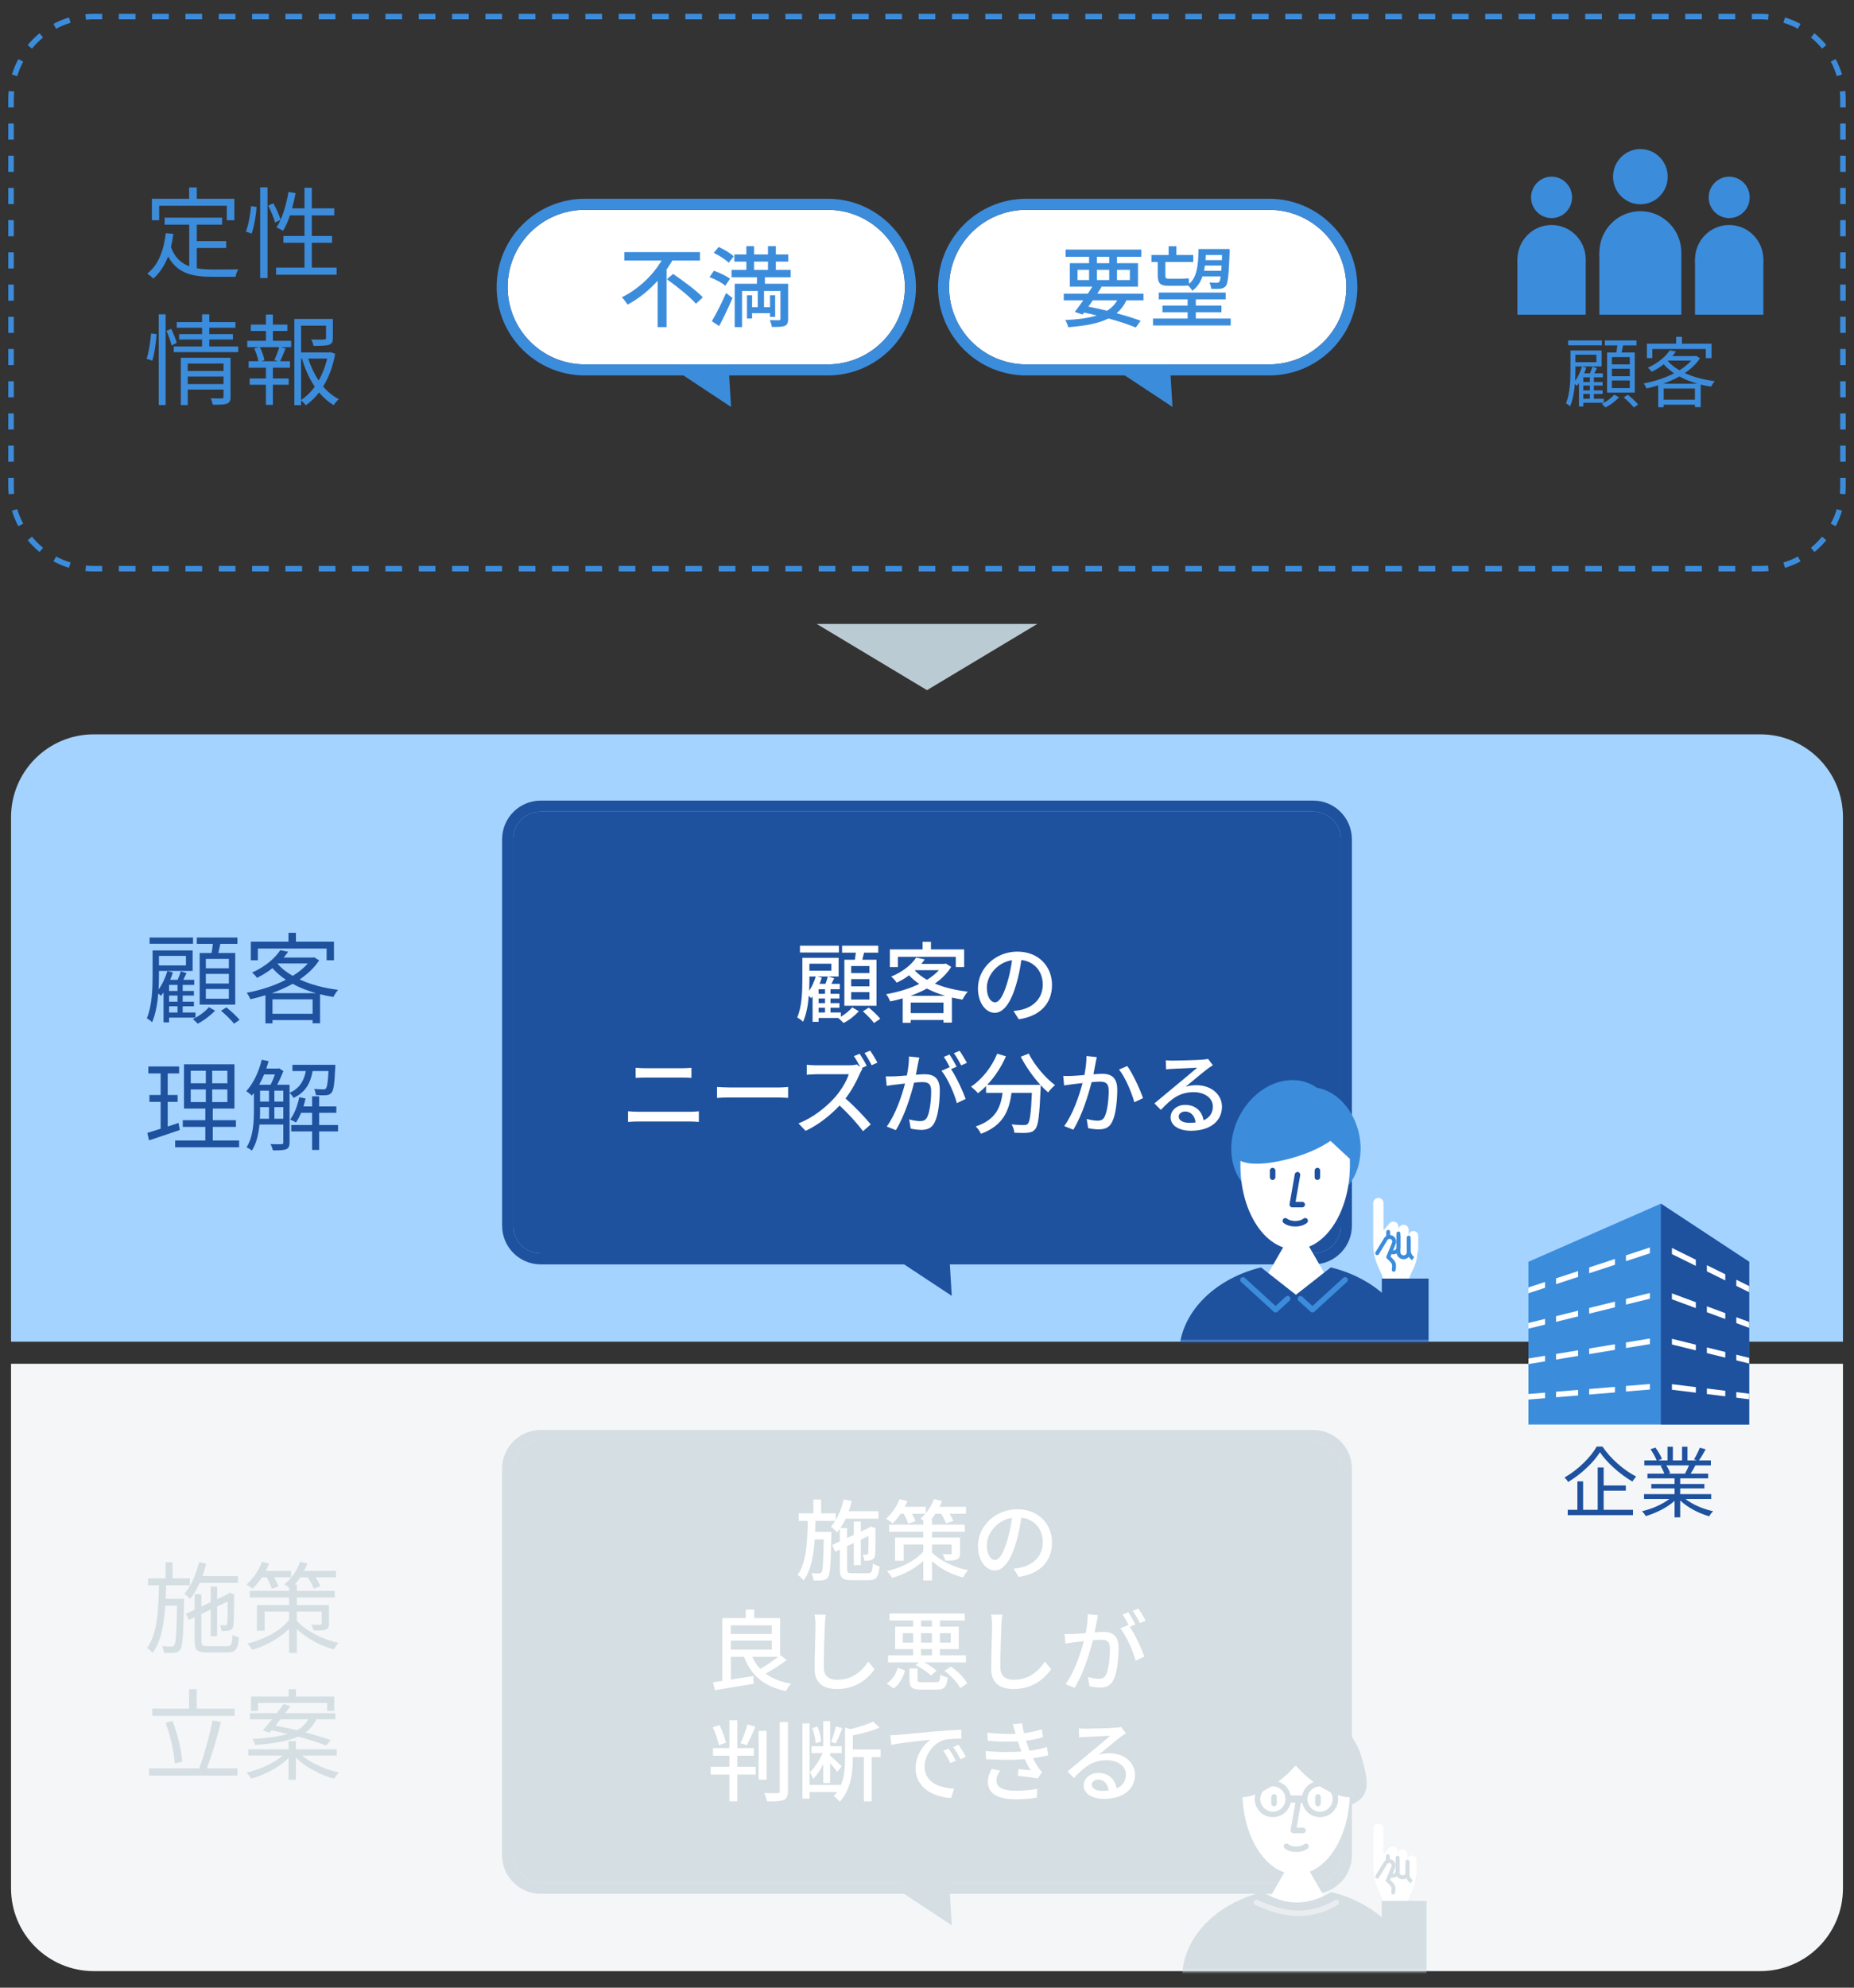 <svg width="336" height="360" viewBox="0 0 336 360" fill="none" xmlns="http://www.w3.org/2000/svg">
<rect x="0" y="0" width="336" height="360" fill="#333333" stroke="none"/>
<path d="M319 133C327.284 133 334 139.716 334 148L334 243L2 243L2 148C2 139.716 8.716 133 17 133L319 133Z" fill="#A4D3FF"/>
<path d="M334 247L334 342C334 350.284 327.284 357 319 357L17 357C8.716 357 2 350.284 2 342L2 247L334 247Z" fill="#F4F6F8"/>
<path d="M41.479 175.378H37.303V173.668H41.479V175.378ZM41.479 178.132H37.303V176.386H41.479V178.132ZM41.479 180.886H37.303V179.122H41.479V180.886ZM36.187 172.606V181.948H42.631V172.606H39.571C39.679 172.102 39.805 171.508 39.931 170.95H43.027V169.798H35.665V170.95H38.581C38.527 171.49 38.437 172.084 38.347 172.606H36.187ZM34.981 169.798H27.115V170.932H34.981V169.798ZM32.173 179.482H30.643V178.384H32.173V179.482ZM32.173 181.426H30.643V180.31H32.173V181.426ZM32.173 183.388H30.643L30.643 182.254H32.173V183.388ZM33.703 173.128V174.856H28.807V173.128H33.703ZM35.431 184.306V183.388H33.109V182.254H35.143V181.426H33.109V180.31H35.143V179.482H33.109V178.384H35.197V177.466H33.217C33.415 177.07 33.613 176.656 33.811 176.242L32.767 175.918C32.641 176.35 32.425 176.944 32.191 177.466H30.841C31.039 177.016 31.201 176.566 31.327 176.116L30.337 175.864C29.977 177.07 29.419 178.276 28.735 179.212C28.789 178.33 28.807 177.484 28.807 176.746V175.846H34.909V172.138H27.655V176.746C27.655 179.014 27.565 182.146 26.611 184.432C26.863 184.558 27.367 184.936 27.565 185.152C28.213 183.658 28.537 181.732 28.681 179.914C28.861 180.076 29.059 180.256 29.167 180.364C29.329 180.166 29.491 179.968 29.635 179.734L29.635 185.17H30.643V184.306H35.431ZM37.861 182.416C37.249 183.154 36.025 184.072 34.945 184.576C35.233 184.81 35.629 185.17 35.827 185.404C36.907 184.864 38.167 183.91 38.977 183.046L37.861 182.416ZM40.057 183.064C40.903 183.766 41.911 184.756 42.415 185.404L43.423 184.72C42.901 184.072 41.875 183.118 41.029 182.452L40.057 183.064Z" fill="#1E519E"/>
<path d="M46.735 171.796H59.191V173.92H60.523V170.554H53.629V168.952H52.279V170.554H45.457V173.92H46.735V171.796ZM49.255 179.878C50.569 179.41 51.847 178.852 53.035 178.186C54.313 178.888 55.735 179.446 57.265 179.878H49.255ZM49.381 183.604V180.994H56.653V183.604H49.381ZM50.371 174.496H55.789C55.069 175.324 54.133 176.08 53.053 176.746C51.955 176.116 51.019 175.396 50.317 174.568L50.371 174.496ZM56.941 173.38L56.707 173.434H51.397C51.703 173.092 51.973 172.732 52.225 172.372L50.785 172.102C49.885 173.488 48.139 175.054 45.673 176.152C45.979 176.368 46.375 176.8 46.573 177.106C47.635 176.584 48.571 175.99 49.381 175.342C50.065 176.134 50.893 176.836 51.811 177.448C49.651 178.564 47.113 179.374 44.701 179.806C44.953 180.094 45.241 180.634 45.367 180.976C46.267 180.778 47.185 180.544 48.103 180.256V185.35H49.381V184.756H56.653V185.332H58.003V180.076C58.795 180.274 59.605 180.436 60.433 180.562C60.613 180.166 60.973 179.608 61.279 179.284C58.741 178.96 56.311 178.33 54.295 177.394C55.735 176.422 56.977 175.27 57.841 173.938L56.941 173.38Z" fill="#1E519E"/>
<path d="M32.353 203.382L30.391 204.03L30.391 199.566H32.191V198.324H30.391V194.418H32.461L32.461 193.158H26.881V194.418H29.113V198.324H27.079V199.566H29.113L29.113 204.426C28.195 204.732 27.367 204.984 26.701 205.182L27.007 206.532C28.609 206.01 30.661 205.308 32.587 204.66L32.353 203.382ZM34.567 197.316H37.303V199.602H34.567V197.316ZM34.567 193.932H37.303V196.2H34.567V193.932ZM41.209 196.2H38.455V193.932H41.209V196.2ZM41.209 199.602H38.455V197.316H41.209V199.602ZM38.563 206.568V204.102H42.757V202.878H38.563V200.772H42.487L42.487 192.762H33.343L33.343 200.772H37.213V202.878H33.127V204.102H37.213V206.568H31.741V207.792H43.333V206.568H38.563Z" fill="#1E519E"/>
<path d="M49.723 202.626L49.723 200.52H51.343L51.343 202.626H49.723ZM47.131 200.52H48.751L48.751 202.626H47.095C47.131 202.14 47.131 201.654 47.131 201.222V200.52ZM49.831 194.598C49.615 195.228 49.309 195.93 49.039 196.47H46.969C47.293 195.894 47.581 195.264 47.869 194.598H49.831ZM49.723 197.532H51.343V199.512H49.723V197.532ZM47.131 197.532H48.751V199.512H47.131V197.532ZM59.533 193.986C59.425 196.074 59.263 196.902 59.065 197.136C58.939 197.298 58.795 197.316 58.561 197.298C58.309 197.298 57.643 197.298 56.941 197.226C57.103 197.532 57.211 198 57.247 198.342C57.985 198.378 58.723 198.396 59.101 198.36C59.569 198.324 59.839 198.198 60.073 197.91C60.469 197.478 60.613 196.326 60.757 193.356C60.775 193.194 60.775 192.852 60.775 192.852H52.999V193.986H55.429C55.087 195.678 54.367 197.1 52.477 197.928V196.47H50.227C50.641 195.696 51.055 194.778 51.361 193.986L50.569 193.482L50.371 193.536H48.265C48.409 193.104 48.553 192.654 48.679 192.204L47.437 191.934C46.897 194.13 45.907 196.254 44.629 197.622C44.917 197.802 45.439 198.216 45.637 198.432C45.763 198.288 45.889 198.126 46.015 197.946V201.222C46.015 203.238 45.889 205.902 44.683 207.792C44.953 207.918 45.457 208.206 45.637 208.404C46.483 207.108 46.861 205.344 47.023 203.67H51.343V206.91C51.343 207.144 51.253 207.216 51.001 207.234C50.767 207.252 49.957 207.252 49.021 207.216C49.201 207.522 49.399 208.044 49.453 208.35C50.695 208.35 51.415 208.332 51.865 208.134C52.333 207.936 52.477 207.558 52.477 206.91L52.477 197.946C52.729 198.162 53.053 198.558 53.197 198.846C55.411 197.838 56.275 196.11 56.653 193.986H59.533ZM61.261 203.76H57.841L57.841 201.546H60.955V200.394H57.841V198.558H56.563V200.394H54.997C55.141 199.926 55.267 199.44 55.375 198.954L54.241 198.72C53.917 200.25 53.377 201.726 52.585 202.752C52.891 202.896 53.413 203.148 53.629 203.31C53.971 202.824 54.295 202.212 54.565 201.546H56.563L56.563 203.76H52.783V204.912H56.563V208.278H57.841V204.912H61.261V203.76Z" fill="#1E519E"/>
<path d="M30.014 289.576C30.05 288.766 30.068 287.938 30.086 287.11H34.406V285.868H31.274V282.97H30.014V285.868H26.846V287.11H28.808C28.736 291.538 28.52 296.002 26.648 298.486C27.008 298.684 27.44 299.08 27.656 299.368C29.168 297.334 29.726 294.22 29.942 290.8H32.102C31.994 295.804 31.886 297.55 31.58 297.964C31.436 298.18 31.292 298.216 31.022 298.216C30.77 298.216 30.104 298.216 29.366 298.144C29.564 298.468 29.672 298.99 29.708 299.332C30.446 299.368 31.184 299.386 31.616 299.332C32.084 299.278 32.372 299.152 32.66 298.756C33.11 298.162 33.218 296.146 33.344 290.188C33.362 290.008 33.362 289.576 33.362 289.576H30.014ZM43.118 286.678V285.454H36.692C36.944 284.734 37.178 283.978 37.358 283.204L36.062 282.934C35.558 285.148 34.64 287.29 33.416 288.64C33.704 288.856 34.226 289.342 34.442 289.576C35.108 288.784 35.684 287.794 36.188 286.678H43.118ZM37.646 298.144C36.656 298.144 36.494 298 36.494 297.316V292.312L38.186 291.502V296.344H39.338V290.962L41.264 290.044C41.264 292.186 41.228 293.77 41.174 294.04C41.12 294.346 41.012 294.382 40.796 294.382C40.652 294.382 40.202 294.4 39.86 294.364C40.004 294.652 40.112 295.084 40.148 295.408C40.562 295.426 41.102 295.408 41.498 295.3C41.966 295.192 42.254 294.904 42.308 294.328C42.38 293.824 42.416 291.556 42.416 289L42.47 288.784L41.624 288.478L41.408 288.64L41.318 288.73L39.338 289.648V287.344H38.186V290.188L36.494 290.98V288.748H35.288V291.556L33.704 292.294L34.208 293.392L35.288 292.888V297.298C35.288 298.882 35.774 299.278 37.556 299.278H41.21C42.722 299.278 43.118 298.684 43.28 296.56C42.92 296.488 42.452 296.272 42.146 296.074C42.074 297.802 41.93 298.144 41.138 298.144H37.646Z" fill="#D4DEE3"/>
<path d="M48.338 285.67C48.716 286.372 49.112 287.2 49.274 287.758L50.444 287.326C50.3 286.894 50.012 286.246 49.67 285.67H52.748V284.518H48.14C48.374 284.086 48.572 283.654 48.752 283.204L47.492 282.88C46.898 284.428 45.818 285.994 44.666 287.002C44.972 287.164 45.512 287.542 45.764 287.74C46.358 287.182 46.934 286.462 47.456 285.67H48.338ZM53.792 291.88H58.292V294.022C58.292 294.202 58.238 294.274 58.022 294.274C57.824 294.274 57.122 294.292 56.402 294.256C56.564 294.562 56.78 294.976 56.852 295.318C57.86 295.318 58.58 295.318 59.03 295.138C59.498 294.94 59.624 294.67 59.624 294.022V290.71H53.792V289.324H60.65V288.136H53.792V287.002H53.396C53.738 286.606 54.098 286.138 54.422 285.67H55.79C56.24 286.354 56.672 287.164 56.87 287.722L58.04 287.308C57.878 286.858 57.554 286.246 57.176 285.67H60.884V284.518H55.106C55.322 284.086 55.52 283.654 55.7 283.186L54.386 282.88C53.828 284.482 52.748 285.994 51.524 286.966C51.776 287.074 52.118 287.326 52.388 287.542V288.136H45.278V289.324H52.388V290.71H46.574V295.336H47.96V291.88H52.388V293.428C50.804 295.39 47.798 296.992 44.828 297.676C45.134 297.946 45.512 298.45 45.674 298.792C48.158 298.108 50.624 296.74 52.388 295.012V299.368H53.792V295.048C55.34 296.506 57.734 297.982 60.488 298.72C60.686 298.378 61.064 297.838 61.334 297.55C58.058 296.83 55.214 295.156 53.792 293.572V291.88Z" fill="#D4DEE3"/>
<path d="M42.506 309.462H35.648V305.952H34.28L34.28 309.462H27.602V310.758H42.506L42.506 309.462ZM33.02 319.056C32.876 317.04 32.21 314.07 31.256 311.712L30.014 312.036C30.896 314.358 31.58 317.4 31.67 319.38L33.02 319.056ZM37.484 320.28C38.348 318.012 39.356 314.628 40.04 311.892L38.528 311.604C38.006 314.25 36.998 317.976 36.098 320.28H27.008V321.594H43.028V320.28H37.484Z" fill="#D4DEE3"/>
<path d="M46.754 308.418H59.3V309.858H60.578V307.284H53.63V305.952H52.316V307.284H45.494V309.858H46.754V308.418ZM55.862 311.388C55.43 312.198 54.8 312.864 53.81 313.386C52.478 313.062 51.128 312.774 49.922 312.54C50.21 312.18 50.516 311.784 50.822 311.388H55.862ZM48.878 313.8L49.22 313.386C50.156 313.584 51.146 313.8 52.136 314.052C50.624 314.502 48.572 314.79 45.782 314.97C45.944 315.24 46.16 315.744 46.214 316.032C49.76 315.78 52.244 315.312 54.008 314.52C56.006 315.06 57.878 315.636 59.102 316.14L59.912 315.168C58.724 314.736 57.086 314.232 55.34 313.782C56.24 313.134 56.87 312.342 57.32 311.388H60.776V310.29H51.668C52.01 309.84 52.334 309.408 52.622 308.994L51.38 308.634C51.02 309.138 50.606 309.714 50.156 310.29H45.296V311.388H49.31C48.716 312.126 48.14 312.846 47.636 313.404L48.878 313.8ZM61.028 317.958V316.842H53.612L53.612 315.348H52.298L52.298 316.842H45.008V317.958H51.254C49.67 319.326 47.06 320.514 44.666 321.054C44.954 321.288 45.332 321.81 45.512 322.134C47.978 321.468 50.624 320.064 52.298 318.39V322.35H53.612V318.318C55.322 320.046 58.058 321.468 60.56 322.152C60.758 321.81 61.136 321.306 61.424 321.036C59.012 320.514 56.384 319.344 54.746 317.958H61.028Z" fill="#D4DEE3"/>
<path fill-rule="evenodd" clip-rule="evenodd" d="M301 218L277 228.526L277 258L317 258L317 228.526L301 218Z" fill="#3C8CDC"/>
<path d="M301 218L301 258H317L317 228.526L301 218Z" fill="#1E519E"/>
<path fill-rule="evenodd" clip-rule="evenodd" d="M317 232.925L314.672 231.776V232.891L317 234.04V232.925ZM317 239.43L314.672 238.568V239.634L317 240.496V239.43ZM317 245.928L314.672 245.353V246.383L317 246.958V245.928ZM317 252.42L314.672 252.133V253.14L317 253.427V252.42ZM277 253.48L280.004 253.233V252.23L277 252.477V253.48ZM277 247.059L280.004 246.565V245.552L277 246.046V247.059ZM277 240.642L280.004 239.901V238.871L277 239.612V240.642ZM277 234.229L280.004 233.24V232.188L277 233.176V234.229ZM282.004 231.53V232.583L286.005 231.266V230.214L282.004 231.53ZM282.004 238.378V239.408L286.005 238.421V237.391L282.004 238.378ZM282.004 245.223V246.236L286.005 245.578V244.565L282.004 245.223ZM282.004 252.065V253.069L286.005 252.74V251.736L282.004 252.065ZM292.672 252.191L288.005 252.575L288.005 251.572L292.672 251.188V252.191ZM292.672 244.482L288.005 245.249V244.236L292.672 243.468V244.482ZM292.672 236.776L288.005 237.927V236.897L292.672 235.746V236.776ZM292.672 229.073L288.005 230.609V229.556L292.672 228.021V229.073ZM294.672 228.415V227.363L299.004 225.938V226.99L294.672 228.415ZM303.004 227.134V226.019L307.336 228.157V229.272L303.004 227.134ZM309.336 230.259V229.144L312.672 230.79V231.905L309.336 230.259ZM309.336 236.593L312.672 237.828V238.894L309.336 237.66V236.593ZM309.336 244.037L312.672 244.86V245.89L309.336 245.067L309.336 244.037ZM309.336 251.474L312.672 251.886V252.893L309.336 252.482V251.474ZM307.336 251.228V252.235L303.004 251.701V250.693L307.336 251.228ZM299.004 250.667V251.671L294.672 252.027V251.023L299.004 250.667ZM299.004 243.44L294.672 244.153L294.672 243.139L299.004 242.427V243.44ZM299.004 235.214L294.672 236.283V235.253L299.004 234.184V235.214ZM303.004 235.316V234.25L307.336 235.853V236.919L303.004 235.316ZM303.004 242.475L307.336 243.544L307.336 244.573L303.004 243.505V242.475Z" fill="white"/>
<path d="M289.369 262C288.291 263.918 285.967 266.228 283.531 267.6C283.769 267.81 284.063 268.174 284.189 268.412C286.569 266.998 288.837 264.828 289.957 263.022C291.217 264.926 293.653 267.068 295.837 268.328C296.019 268.034 296.285 267.684 296.523 267.432C294.325 266.312 291.875 264.184 290.419 262H289.369ZM290.629 269.98H294.647V269.042H290.629V265.78H289.551V273.452H286.905V268.3H285.869V273.452H284.119V274.418H295.949V273.452H290.629V269.98Z" fill="#1E519E"/>
<path d="M306.099 265.402C305.903 265.878 305.623 266.452 305.385 266.858L305.525 266.9H302.235L302.683 266.802C302.571 266.424 302.277 265.836 301.983 265.402H306.099ZM310.117 271.492V270.61H304.503V269.574H308.885V268.776H304.503V267.754H309.571V266.9H306.393C306.673 266.48 306.981 265.934 307.261 265.402H310.061V264.506H307.891C308.283 263.974 308.731 263.204 309.123 262.49L308.059 262.21C307.807 262.84 307.359 263.75 306.995 264.338L307.513 264.506H305.819V262.028H304.839V264.506H303.173V262.028H302.207V264.506H300.485L301.199 264.24C300.989 263.68 300.485 262.812 300.009 262.182L299.127 262.476C299.547 263.106 300.037 263.946 300.233 264.506L298.007 264.506V265.402L301.423 265.402L300.933 265.5C301.213 265.92 301.493 266.48 301.619 266.9L298.567 266.9V267.754L303.481 267.754V268.776L299.267 268.776V269.574L303.481 269.574V270.61L297.951 270.61V271.492L302.529 271.492C301.269 272.472 299.323 273.312 297.587 273.704C297.811 273.928 298.119 274.32 298.259 274.586C300.093 274.054 302.137 273.046 303.481 271.828V274.81H304.503V271.758C305.847 273.046 307.891 274.096 309.767 274.628C309.907 274.334 310.229 273.928 310.467 273.704C308.675 273.326 306.743 272.5 305.469 271.492H310.117Z" fill="#1E519E"/>
<path d="M172.485 234.697L161.929 227.727L171.727 222.071L172.485 234.697Z" fill="#1E519E"/>
<path d="M93 152C93 149.239 95.239 147 98 147H238C240.761 147 243 149.239 243 152V222C243 224.761 240.761 227 238 227H98C95.239 227 93 224.761 93 222V152Z" fill="#1E519E"/>
<path fill-rule="evenodd" clip-rule="evenodd" d="M98 145H238C241.866 145 245 148.134 245 152V222C245 225.866 241.866 229 238 229H98C94.134 229 91 225.866 91 222V152C91 148.134 94.134 145 98 145ZM98 147C95.239 147 93 149.239 93 152V222C93 224.761 95.239 227 98 227H238C240.761 227 243 224.761 243 222V152C243 149.239 240.761 147 238 147H98Z" fill="#1E519E"/>
<path d="M157.568 176.24H154.256V174.96H157.568V176.24ZM157.568 178.64H154.256V177.328H157.568V178.64ZM157.568 181.024H154.256V179.696H157.568V181.024ZM153.024 173.824V182.16H158.848V173.824H156.272C156.384 173.424 156.48 172.976 156.592 172.544H159.168V171.28H152.608V172.544H155.104C155.056 172.96 154.992 173.408 154.928 173.824H153.024ZM152.032 171.28H144.976V172.512H152.032V171.28ZM148.352 182.528H149.52V183.376H148.352V182.528ZM148.112 176.864H150.032C149.936 177.232 149.776 177.744 149.6 178.192H148.528C148.688 177.824 148.816 177.44 148.928 177.072L148.112 176.864ZM146.688 176.864H147.84C147.568 177.792 147.152 178.704 146.64 179.44C146.672 178.768 146.688 178.128 146.688 177.568V176.864ZM150.656 174.544V175.808H146.688V174.544H150.656ZM149.52 180H148.352V179.168H149.52V180ZM149.52 181.68H148.352V180.848H149.52V181.68ZM152.384 183.376H150.512V182.528H152.128V181.68H150.512V180.848H152.128V180H150.512V179.168H152.192V178.192H150.672C150.832 177.872 151.008 177.52 151.184 177.184L150.08 176.864H151.984V173.472H145.408V177.568C145.408 179.568 145.328 182.304 144.48 184.288C144.768 184.416 145.328 184.832 145.536 185.056C146.144 183.728 146.448 182 146.576 180.352C146.752 180.512 146.912 180.672 147.008 180.784C147.088 180.688 147.184 180.576 147.264 180.464V185.072H148.352V184.368H151.952L151.92 184.384C152.24 184.64 152.656 185.04 152.88 185.28C153.84 184.816 154.944 183.936 155.648 183.152L154.448 182.448C154.016 182.992 153.2 183.68 152.384 184.144V183.376ZM156.384 183.168C157.088 183.808 157.984 184.704 158.4 185.28L159.536 184.512C159.088 183.936 158.16 183.088 157.456 182.496L156.384 183.168Z" fill="white"/>
<path d="M162.72 173.296H173.216V175.152H174.736V171.952H168.72V170.576H167.2V171.952H161.264V175.152H162.72V173.296ZM165.024 180.352C166.048 179.984 167.056 179.552 167.984 179.04C168.992 179.568 170.096 180 171.28 180.352H165.024ZM165.056 183.488V181.584H170.992V183.488H165.056ZM165.904 175.712H170.16C169.584 176.352 168.848 176.928 168 177.456C167.136 176.976 166.4 176.416 165.808 175.792L165.904 175.712ZM171.408 174.512L171.136 174.576H166.976C167.2 174.304 167.408 174.032 167.6 173.76L166.032 173.44C165.232 174.656 163.712 175.968 161.504 176.88C161.84 177.12 162.288 177.632 162.496 177.984C163.344 177.584 164.096 177.136 164.752 176.64C165.296 177.232 165.92 177.744 166.592 178.208C164.768 179.088 162.656 179.712 160.592 180.064C160.864 180.384 161.184 180.992 161.328 181.376C162.08 181.216 162.848 181.04 163.6 180.816V185.248H165.056V184.736H170.992V185.216H172.512V180.672C173.136 180.816 173.776 180.944 174.432 181.04C174.656 180.608 175.056 179.952 175.392 179.6C173.216 179.36 171.168 178.864 169.424 178.144C170.64 177.296 171.664 176.288 172.384 175.12L171.408 174.512Z" fill="white"/>
<path d="M190.656 178.384C190.656 175.04 188.224 172.352 184.384 172.352C180.368 172.352 177.232 175.424 177.232 179.008C177.232 181.68 178.688 183.44 180.272 183.44C181.856 183.44 183.184 181.632 184.144 178.368C184.608 176.864 184.88 175.312 185.104 173.872C187.568 174.176 188.976 176.016 188.976 178.336C188.976 180.912 187.152 182.416 185.104 182.88C184.704 182.976 184.224 183.056 183.68 183.104L184.624 184.608C188.512 184.048 190.656 181.744 190.656 178.384ZM178.848 178.848C178.848 176.864 180.528 174.368 183.408 173.904C183.216 175.312 182.928 176.768 182.528 178.032C181.792 180.496 181.04 181.536 180.32 181.536C179.632 181.536 178.848 180.688 178.848 178.848Z" fill="white"/>
<path d="M115.198 193.392V195.216C115.71 195.184 116.334 195.168 116.91 195.168H123.646C124.19 195.168 124.862 195.184 125.31 195.216V193.392C124.878 193.44 124.254 193.472 123.646 193.472H116.894C116.366 193.472 115.726 193.44 115.198 193.392ZM113.822 201.264V203.2C114.398 203.152 115.054 203.12 115.646 203.12H125.054C125.502 203.12 126.126 203.152 126.654 203.2V201.264C126.142 201.328 125.566 201.36 125.054 201.36H115.646C115.054 201.36 114.414 201.312 113.822 201.264Z" fill="white"/>
<path d="M129.95 196.864V198.848C130.494 198.8 131.454 198.768 132.334 198.768H141.038C141.742 198.768 142.478 198.832 142.83 198.848V196.864C142.43 196.896 141.806 196.96 141.038 196.96H132.334C131.47 196.96 130.478 196.896 129.95 196.864Z" fill="white"/>
<path d="M155.793 190.848L154.753 191.28C155.137 191.84 155.585 192.624 155.905 193.264L155.281 192.784C155.009 192.88 154.481 192.944 153.889 192.944H147.953C147.457 192.944 146.529 192.896 146.209 192.848V194.656C146.465 194.64 147.329 194.56 147.953 194.56H153.825C153.441 195.808 152.369 197.568 151.281 198.784C149.697 200.544 147.297 202.48 144.705 203.456L146.001 204.816C148.289 203.744 150.449 202.048 152.161 200.224C153.745 201.696 155.345 203.456 156.401 204.88L157.809 203.648C156.817 202.432 154.881 200.368 153.233 198.96C154.353 197.504 155.297 195.712 155.857 194.4C155.969 194.128 156.209 193.712 156.321 193.568L156.161 193.44L157.073 193.04C156.785 192.448 156.193 191.44 155.793 190.848ZM157.697 190.288L156.673 190.72C157.105 191.328 157.633 192.24 157.969 192.928L159.009 192.464C158.721 191.888 158.113 190.88 157.697 190.288Z" fill="white"/>
<path d="M166.609 191.536L164.737 191.344C164.737 192.384 164.593 193.6 164.353 194.784C163.457 194.864 162.593 194.928 162.081 194.944C161.537 194.96 161.057 194.976 160.529 194.944L160.689 196.672C161.121 196.592 161.873 196.496 162.273 196.448C162.641 196.4 163.297 196.32 164.017 196.24C163.457 198.416 162.305 201.872 160.705 204.032L162.353 204.688C163.937 202.128 165.073 198.432 165.665 196.08C166.257 196.016 166.785 195.984 167.121 195.984C168.129 195.984 168.753 196.224 168.753 197.6C168.753 199.264 168.529 201.296 168.049 202.304C167.745 202.912 167.297 203.056 166.737 203.056C166.289 203.056 165.425 202.928 164.769 202.736L165.041 204.4C165.569 204.528 166.321 204.64 166.945 204.64C168.049 204.64 168.881 204.336 169.409 203.232C170.081 201.888 170.321 199.312 170.321 197.424C170.321 195.184 169.137 194.56 167.601 194.56C167.233 194.56 166.641 194.592 165.985 194.656C166.129 193.904 166.273 193.136 166.369 192.64C166.449 192.288 166.529 191.872 166.609 191.536ZM173.905 190.32L172.865 190.752C173.329 191.36 173.841 192.272 174.193 192.96L175.233 192.496C174.929 191.92 174.321 190.912 173.905 190.32ZM172.081 190.992L171.041 191.424C171.425 191.952 171.873 192.752 172.177 193.376C172.161 193.344 172.129 193.312 172.113 193.28L170.625 193.936C171.745 195.28 172.961 198.08 173.409 199.792L174.993 199.04C174.529 197.664 173.329 195.072 172.353 193.632L173.377 193.2C173.057 192.576 172.481 191.568 172.081 190.992Z" fill="white"/>
<path d="M184.993 191.392C185.905 193.168 187.217 195.024 188.545 196.48H178.913C180.273 195.04 181.473 193.248 182.305 191.312L180.721 190.848C179.729 193.28 177.969 195.472 175.985 196.816C176.337 197.088 176.977 197.68 177.249 198C177.745 197.616 178.241 197.184 178.705 196.704V197.936H181.697C181.361 200.464 180.513 202.8 176.833 204.016C177.169 204.32 177.617 204.96 177.777 205.344C181.889 203.84 182.913 201.04 183.313 197.936H187.009C186.849 201.648 186.641 203.152 186.273 203.536C186.097 203.712 185.905 203.76 185.585 203.76C185.217 203.76 184.305 203.744 183.329 203.648C183.601 204.08 183.809 204.704 183.825 205.152C184.785 205.2 185.761 205.216 186.305 205.152C186.881 205.072 187.249 204.96 187.617 204.496C188.161 203.872 188.385 202.016 188.593 197.168C188.609 197.024 188.609 196.688 188.609 196.544C189.057 197.04 189.521 197.488 189.953 197.856C190.241 197.44 190.817 196.848 191.201 196.528C189.473 195.248 187.457 192.896 186.433 190.816L184.993 191.392Z" fill="white"/>
<path d="M198.769 191.456L196.897 191.264C196.913 192.304 196.753 193.52 196.529 194.704C195.617 194.784 194.753 194.848 194.241 194.864C193.697 194.88 193.233 194.896 192.689 194.864L192.849 196.592C193.297 196.512 194.033 196.416 194.433 196.368C194.801 196.32 195.457 196.24 196.193 196.16C195.617 198.336 194.465 201.792 192.865 203.952L194.513 204.608C196.097 202.048 197.233 198.352 197.825 196C198.433 195.936 198.961 195.904 199.297 195.904C200.305 195.904 200.929 196.144 200.929 197.52C200.929 199.184 200.689 201.216 200.209 202.208C199.921 202.832 199.473 202.976 198.897 202.976C198.465 202.976 197.585 202.848 196.945 202.656L197.201 204.32C197.729 204.448 198.497 204.544 199.105 204.544C200.225 204.544 201.057 204.256 201.569 203.152C202.241 201.808 202.481 199.232 202.481 197.344C202.481 195.104 201.313 194.48 199.761 194.48C199.393 194.48 198.817 194.512 198.161 194.576C198.305 193.824 198.449 193.056 198.545 192.56C198.609 192.208 198.689 191.792 198.769 191.456ZM204.289 193.072L202.801 193.712C203.921 195.072 205.121 197.936 205.569 199.632L207.153 198.896C206.641 197.392 205.281 194.4 204.289 193.072Z" fill="white"/>
<path d="M213.617 202.224C213.617 201.744 214.113 201.312 214.785 201.312C215.841 201.312 216.545 202.128 216.673 203.296C216.321 203.344 215.937 203.36 215.537 203.36C214.401 203.36 213.617 202.928 213.617 202.224ZM211.281 192.032L211.329 193.68C211.697 193.632 212.113 193.6 212.513 193.584C213.345 193.536 216.113 193.408 216.961 193.376C216.161 194.08 214.305 195.616 213.409 196.352C212.465 197.136 210.465 198.816 209.217 199.84L210.385 201.024C212.273 199.008 213.777 197.808 216.337 197.808C218.337 197.808 219.809 198.896 219.809 200.4C219.809 201.568 219.217 202.432 218.113 202.912C217.905 201.392 216.769 200.112 214.785 200.112C213.201 200.112 212.145 201.184 212.145 202.368C212.145 203.824 213.617 204.8 215.825 204.8C219.425 204.8 221.457 202.976 221.457 200.432C221.457 198.192 219.473 196.544 216.801 196.544C216.161 196.544 215.521 196.624 214.881 196.816C216.017 195.888 217.985 194.224 218.801 193.616C219.137 193.36 219.473 193.136 219.809 192.928L218.929 191.776C218.753 191.84 218.465 191.872 217.905 191.92C217.041 192 213.393 192.096 212.561 192.096C212.177 192.096 211.681 192.08 211.281 192.032Z" fill="white"/>
<path d="M172.485 348.697L161.929 341.727L171.727 336.071L172.485 348.697Z" fill="#D4DEE3"/>
<path d="M93 266C93 263.239 95.239 261 98 261H238C240.761 261 243 263.239 243 266V336C243 338.761 240.761 341 238 341H98C95.239 341 93 338.761 93 336V266Z" fill="#D4DEE3"/>
<path fill-rule="evenodd" clip-rule="evenodd" d="M98 259H238C241.866 259 245 262.134 245 266V336C245 339.866 241.866 343 238 343H98C94.134 343 91 339.866 91 336V266C91 262.134 94.134 259 98 259ZM98 261C95.239 261 93 263.239 93 266V336C93 338.761 95.239 341 98 341H238C240.761 341 243 338.761 243 336V266C243 263.239 240.761 261 238 261H98Z" fill="#D4DEE3"/>
<path d="M154.497 284.936C153.649 284.936 153.521 284.824 153.521 284.2V280.024L154.737 279.448V283.48H156.001V278.856L157.393 278.2C157.393 279.944 157.377 281.112 157.345 281.304C157.297 281.528 157.217 281.576 157.057 281.576C156.929 281.576 156.609 281.576 156.353 281.56C156.497 281.848 156.609 282.328 156.641 282.68C157.025 282.696 157.537 282.68 157.889 282.552C158.305 282.408 158.561 282.136 158.593 281.576C158.657 281.128 158.657 279.288 158.657 277.016L158.721 276.808L157.809 276.472L157.553 276.648L157.425 276.744L156.001 277.4V275.576H154.737V277.992L153.521 278.552V276.76H152.289C152.641 276.248 152.977 275.688 153.265 275.064H159.201V273.704H153.825C154.033 273.112 154.209 272.488 154.369 271.864L152.897 271.56C152.593 272.936 152.097 274.248 151.457 275.304V274.088H148.817V271.592H147.393V274.088H144.737V275.464H146.385C146.321 279.288 146.145 283.048 144.545 285.24C144.929 285.464 145.393 285.912 145.633 286.248C146.961 284.44 147.457 281.768 147.665 278.808H149.281C149.217 282.936 149.121 284.424 148.881 284.744C148.753 284.936 148.609 284.984 148.401 284.968C148.161 284.968 147.649 284.968 147.057 284.92C147.265 285.272 147.409 285.848 147.441 286.248C148.081 286.264 148.705 286.264 149.105 286.2C149.521 286.152 149.809 286.024 150.065 285.624C150.481 285.08 150.561 283.256 150.657 278.072C150.673 277.88 150.673 277.448 150.673 277.448H147.745C147.761 276.792 147.777 276.136 147.793 275.464H151.361C151.121 275.848 150.865 276.184 150.577 276.488C150.897 276.728 151.473 277.272 151.697 277.528C151.873 277.336 152.033 277.128 152.193 276.904V279.176L150.817 279.816L151.361 281.048L152.193 280.648V284.184C152.193 285.784 152.641 286.2 154.369 286.2H157.393C158.817 286.2 159.233 285.64 159.409 283.704C159.025 283.624 158.497 283.4 158.177 283.176C158.097 284.648 157.969 284.936 157.297 284.936H154.497Z" fill="white"/>
<path d="M168.913 279.736H172.465V281.288C172.465 281.448 172.401 281.496 172.209 281.496C172.049 281.512 171.409 281.512 170.817 281.48C170.993 281.816 171.233 282.28 171.329 282.664C172.209 282.664 172.881 282.648 173.377 282.456C173.841 282.264 173.985 281.96 173.985 281.288V278.472H168.913V277.432H174.849V276.136H168.913V275.192H168.753C169.025 274.872 169.281 274.536 169.521 274.168H170.561C170.929 274.76 171.281 275.448 171.441 275.912L172.769 275.48C172.641 275.112 172.369 274.632 172.097 274.168H175.073V272.904H170.257C170.433 272.552 170.593 272.216 170.705 271.848L169.249 271.512C168.945 272.44 168.401 273.336 167.777 274.088V272.904H163.969C164.145 272.568 164.305 272.232 164.449 271.88L163.025 271.512C162.497 272.856 161.569 274.2 160.561 275.08C160.913 275.272 161.521 275.656 161.793 275.912C162.273 275.448 162.753 274.824 163.217 274.168H163.777C164.129 274.76 164.449 275.512 164.593 275.976L165.921 275.496C165.793 275.128 165.553 274.648 165.265 274.168H167.729C167.425 274.504 167.121 274.792 166.817 275.048C166.945 275.128 167.137 275.256 167.329 275.368V276.136H161.137V277.432H167.329V278.472H162.209V282.68H163.777V279.736H167.329V281C165.937 282.648 163.361 283.96 160.737 284.536C161.041 284.84 161.473 285.416 161.665 285.784C163.761 285.208 165.809 284.12 167.329 282.712V286.248H168.913V282.76C170.257 283.944 172.241 285.128 174.513 285.704C174.721 285.32 175.153 284.712 175.457 284.392C172.657 283.848 170.209 282.504 168.913 281.192V279.736Z" fill="white"/>
<path d="M190.657 279.384C190.657 276.04 188.225 273.352 184.385 273.352C180.369 273.352 177.233 276.424 177.233 280.008C177.233 282.68 178.689 284.44 180.273 284.44C181.857 284.44 183.185 282.632 184.145 279.368C184.609 277.864 184.881 276.312 185.105 274.872C187.569 275.176 188.977 277.016 188.977 279.336C188.977 281.912 187.153 283.416 185.105 283.88C184.705 283.976 184.225 284.056 183.681 284.104L184.625 285.608C188.513 285.048 190.657 282.744 190.657 279.384ZM178.849 279.848C178.849 277.864 180.529 275.368 183.409 274.904C183.217 276.312 182.929 277.768 182.529 279.032C181.793 281.496 181.041 282.536 180.321 282.536C179.633 282.536 178.849 281.688 178.849 279.848Z" fill="white"/>
<path d="M141.009 300.072C140.097 300.808 138.849 301.656 137.793 302.264C137.185 301.624 136.705 300.904 136.337 300.072H141.009ZM132.449 297.144H139.873V298.76H132.449V297.144ZM139.873 294.376V295.928H132.449V294.376H139.873ZM141.393 299.752V293.064H136.689V291.528H135.153V293.064H130.897V304.44C130.273 304.536 129.713 304.616 129.217 304.68L129.569 306.12C131.457 305.816 134.113 305.368 136.609 304.952L136.513 303.56C135.153 303.784 133.745 304.008 132.449 304.2V300.072H134.833C136.129 303.448 138.449 305.464 142.433 306.28C142.641 305.88 143.041 305.256 143.377 304.936C141.489 304.632 139.953 304.008 138.753 303.112C139.985 302.456 141.457 301.512 142.577 300.648L141.393 299.752Z" fill="white"/>
<path d="M149.665 292.44L147.617 292.424C147.729 292.952 147.793 293.608 147.793 294.28C147.793 295.816 147.633 299.944 147.633 302.216C147.633 304.872 149.265 305.912 151.697 305.912C155.281 305.912 157.441 303.848 158.497 302.328L157.361 300.936C156.209 302.648 154.529 304.232 151.729 304.232C150.337 304.232 149.297 303.656 149.297 301.96C149.297 299.752 149.409 296.056 149.489 294.28C149.505 293.704 149.569 293.032 149.665 292.44Z" fill="white"/>
<path d="M166.913 298.68H168.897V299.8H166.913V298.68ZM163.617 297.512V295.784H165.489V297.512H163.617ZM166.913 293.496H168.897V294.6H166.913V293.496ZM168.897 297.512H166.913V295.784H168.897V297.512ZM172.305 295.784V297.512H170.337V295.784H172.305ZM165.937 301.576C166.945 302.088 168.161 302.872 168.705 303.48L169.729 302.6C169.249 302.12 168.385 301.544 167.537 301.096H175.073V299.8H170.337V298.68H173.761V294.6H170.337V293.496H174.849V292.232H161.201V293.496H165.489V294.6H162.225V298.68H165.489V299.8H160.945V301.096H166.497L165.937 301.576ZM161.953 305.8C163.057 305.048 163.665 303.8 164.017 302.552L162.689 302.04C162.369 303.192 161.713 304.264 160.689 304.904L161.953 305.8ZM167.185 304.68C166.433 304.68 166.289 304.616 166.289 304.216V302.184H164.817V304.248C164.817 305.608 165.249 306.024 167.041 306.024H169.777C171.137 306.024 171.569 305.592 171.745 303.816C171.345 303.736 170.737 303.544 170.417 303.304C170.353 304.504 170.241 304.68 169.649 304.68H167.185ZM171.169 302.6C172.321 303.48 173.537 304.776 174.017 305.736L175.313 304.888C174.769 303.912 173.537 302.68 172.353 301.832L171.169 302.6Z" fill="white"/>
<path d="M181.665 292.44L179.617 292.424C179.729 292.952 179.793 293.608 179.793 294.28C179.793 295.816 179.633 299.944 179.633 302.216C179.633 304.872 181.265 305.912 183.697 305.912C187.281 305.912 189.441 303.848 190.497 302.328L189.361 300.936C188.209 302.648 186.529 304.232 183.729 304.232C182.337 304.232 181.297 303.656 181.297 301.96C181.297 299.752 181.409 296.056 181.489 294.28C181.505 293.704 181.569 293.032 181.665 292.44Z" fill="white"/>
<path d="M199.009 292.536L197.137 292.344C197.137 293.384 196.993 294.6 196.753 295.784C195.857 295.864 194.993 295.928 194.481 295.944C193.937 295.96 193.457 295.976 192.929 295.944L193.089 297.672C193.521 297.592 194.273 297.496 194.673 297.448C195.041 297.4 195.697 297.32 196.417 297.24C195.857 299.416 194.705 302.872 193.105 305.032L194.753 305.688C196.337 303.128 197.473 299.432 198.065 297.08C198.657 297.016 199.185 296.984 199.521 296.984C200.529 296.984 201.153 297.224 201.153 298.6C201.153 300.264 200.929 302.296 200.449 303.304C200.145 303.912 199.697 304.056 199.137 304.056C198.689 304.056 197.825 303.928 197.169 303.736L197.441 305.4C197.969 305.528 198.721 305.64 199.345 305.64C200.449 305.64 201.281 305.336 201.809 304.232C202.481 302.888 202.721 300.312 202.721 298.424C202.721 296.184 201.537 295.56 200.001 295.56C199.633 295.56 199.041 295.592 198.385 295.656C198.529 294.904 198.673 294.136 198.769 293.64C198.849 293.288 198.929 292.872 199.009 292.536ZM206.305 291.32L205.265 291.752C205.729 292.36 206.241 293.272 206.593 293.96L207.633 293.496C207.329 292.92 206.721 291.912 206.305 291.32ZM204.481 291.992L203.441 292.424C203.825 292.952 204.273 293.752 204.577 294.376C204.561 294.344 204.529 294.312 204.513 294.28L203.025 294.936C204.145 296.28 205.361 299.08 205.809 300.792L207.393 300.04C206.929 298.664 205.729 296.072 204.753 294.632L205.777 294.2C205.457 293.576 204.881 292.568 204.481 291.992Z" fill="white"/>
<path d="M135.453 312.328C135.181 313.368 134.637 314.824 134.189 315.72L135.357 316.072C135.837 315.208 136.429 313.88 136.909 312.712L135.453 312.328ZM131.581 315.64C131.389 314.776 130.909 313.464 130.397 312.44L129.181 312.824C129.645 313.832 130.125 315.192 130.269 316.072L131.581 315.64ZM133.629 317.992H136.621V316.6H133.629V311.576H132.189V316.6H129.213V317.992H132.189V319.992H128.797V321.4H132.189V326.248H133.629V321.4H136.957V319.992H133.629V317.992ZM138.925 313.496H137.485V322.328H138.925V313.496ZM141.309 311.896V324.376C141.309 324.664 141.197 324.76 140.893 324.776C140.573 324.776 139.565 324.792 138.477 324.744C138.701 325.176 138.925 325.864 139.005 326.264C140.461 326.28 141.421 326.232 142.013 326.008C142.573 325.736 142.797 325.304 142.797 324.376V311.896H141.309Z" fill="white"/>
<path d="M151.485 312.68C151.293 313.512 150.925 314.712 150.605 315.48L151.469 315.768C151.821 315.064 152.285 313.928 152.653 312.984L151.485 312.68ZM148.829 315.416C148.765 314.68 148.509 313.544 148.141 312.696L147.197 313C147.533 313.864 147.789 315 147.837 315.752L148.829 315.416ZM149.197 322.936H150.445V319.32C150.941 319.88 151.485 320.552 151.741 320.92L152.541 319.896C152.221 319.576 150.925 318.36 150.445 317.976V317.512H152.541V316.264H150.445V311.72H149.197V316.264H147.069V317.512H149.069C148.525 318.808 147.629 320.184 146.765 320.968C146.973 321.304 147.245 321.832 147.357 322.184C148.029 321.576 148.669 320.584 149.197 319.528V322.936ZM159.597 316.856H154.557V314.312C156.221 313.976 158.093 313.48 159.421 312.888L158.221 311.8C157.261 312.296 155.645 312.808 154.109 313.176L153.149 312.872V318.408C153.149 319.976 153.053 321.8 152.333 323.448V323.288H146.717V312.136H145.421V325.752H146.717V324.568H151.709C151.533 324.824 151.325 325.08 151.101 325.32C151.469 325.512 151.997 326.024 152.173 326.344C154.269 324.12 154.557 320.792 154.557 318.424V318.232H156.557V326.248H157.981V318.232H159.597V316.856Z" fill="white"/>
<path d="M161.357 314.28L161.517 316.024C163.309 315.64 167.037 315.256 168.653 315.096C167.357 315.944 165.933 317.88 165.933 320.296C165.933 323.816 169.213 325.496 172.349 325.656L172.925 323.944C170.285 323.832 167.565 322.856 167.565 319.944C167.565 318.056 168.973 315.768 171.101 315.128C171.933 314.92 173.325 314.904 174.221 314.904V313.288C173.117 313.32 171.517 313.416 169.805 313.56C166.861 313.816 164.013 314.088 162.845 314.2C162.525 314.232 161.965 314.264 161.357 314.28ZM171.917 316.68L170.957 317.096C171.437 317.784 171.853 318.52 172.237 319.336L173.229 318.888C172.893 318.216 172.301 317.24 171.917 316.68ZM173.693 315.992L172.733 316.424C173.245 317.112 173.661 317.816 174.077 318.632L175.053 318.168C174.701 317.496 174.077 316.536 173.693 315.992Z" fill="white"/>
<path d="M184.029 313.88C184.045 313.928 184.061 313.976 184.077 314.024C182.573 314.104 180.829 314.024 178.925 313.816L179.021 315.272C181.021 315.464 182.941 315.48 184.477 315.4C184.589 315.736 184.701 316.104 184.845 316.52C184.925 316.744 185.021 316.984 185.117 317.224C183.309 317.368 181.021 317.368 178.621 317.128L178.701 318.616C181.149 318.776 183.757 318.776 185.709 318.616C186.013 319.288 186.381 319.976 186.797 320.632C186.301 320.584 185.341 320.488 184.573 320.408L184.445 321.624C185.565 321.736 187.165 321.912 188.061 322.12L188.861 320.936C188.605 320.696 188.397 320.472 188.205 320.184C187.853 319.656 187.517 319.064 187.213 318.44C188.269 318.296 189.213 318.104 189.981 317.912L189.725 316.408C188.957 316.648 187.901 316.92 186.589 317.08C186.477 316.776 186.365 316.488 186.269 316.216C186.157 315.928 186.061 315.608 185.949 315.272C187.037 315.128 188.125 314.904 189.021 314.648L188.813 313.192C187.789 313.528 186.701 313.768 185.581 313.912C185.437 313.304 185.309 312.696 185.245 312.104L183.533 312.296C183.725 312.824 183.885 313.368 184.029 313.88ZM181.277 320.68L179.709 320.376C179.341 321.096 179.021 321.816 179.037 322.776C179.069 324.936 180.925 325.88 184.093 325.88C185.437 325.88 186.781 325.768 187.901 325.592L187.981 323.976C186.829 324.216 185.581 324.328 184.077 324.328C181.741 324.328 180.589 323.736 180.589 322.472C180.589 321.784 180.893 321.224 181.277 320.68Z" fill="white"/>
<path d="M197.86 323.224C197.86 322.744 198.356 322.312 199.028 322.312C200.084 322.312 200.788 323.128 200.916 324.296C200.564 324.344 200.18 324.36 199.78 324.36C198.644 324.36 197.86 323.928 197.86 323.224ZM195.524 313.032L195.572 314.68C195.94 314.632 196.356 314.6 196.756 314.584C197.588 314.536 200.356 314.408 201.204 314.376C200.404 315.08 198.548 316.616 197.652 317.352C196.708 318.136 194.708 319.816 193.46 320.84L194.628 322.024C196.516 320.008 198.02 318.808 200.58 318.808C202.58 318.808 204.052 319.896 204.052 321.4C204.052 322.568 203.46 323.432 202.356 323.912C202.148 322.392 201.012 321.112 199.028 321.112C197.444 321.112 196.388 322.184 196.388 323.368C196.388 324.824 197.86 325.8 200.068 325.8C203.668 325.8 205.7 323.976 205.7 321.432C205.7 319.192 203.716 317.544 201.044 317.544C200.404 317.544 199.764 317.624 199.124 317.816C200.26 316.888 202.228 315.224 203.044 314.616C203.38 314.36 203.716 314.136 204.052 313.928L203.172 312.776C202.996 312.84 202.708 312.872 202.148 312.92C201.284 313 197.636 313.096 196.804 313.096C196.42 313.096 195.924 313.08 195.524 313.032Z" fill="white"/>
<path d="M148 113L188 113L168 125L148 113Z" fill="#BBCBD3"/>
<path d="M28.844 37.264H41.102V39.892H42.47V36.004H35.666V33.952H34.28V36.004H27.53V39.892H28.844V37.264ZM35.666 44.914H40.994V43.672H35.666V40.684H40.256V39.424H29.834V40.684H34.298V48.226C32.822 47.668 31.67 46.642 30.986 44.752C31.166 43.996 31.31 43.204 31.418 42.358L30.05 42.232C29.654 45.454 28.682 48.01 26.684 49.558C27.008 49.756 27.566 50.224 27.782 50.458C28.952 49.432 29.834 48.1 30.464 46.444C32.102 49.486 34.784 50.134 38.51 50.134H42.686C42.74 49.738 42.974 49.108 43.19 48.784C42.326 48.802 39.23 48.802 38.582 48.802C37.538 48.802 36.548 48.748 35.666 48.586V44.914Z" fill="#3C8CDC"/>
<path d="M45.602 42.304C46.07 40.99 46.412 38.956 46.502 37.48L45.494 37.336C45.368 38.794 45.044 40.756 44.558 41.944L45.602 42.304ZM47.15 50.368H48.482V33.934H47.15V50.368ZM48.608 37.246C49.112 38.236 49.652 39.532 49.85 40.306L50.858 39.82C50.642 39.064 50.084 37.786 49.544 36.814L48.608 37.246ZM56.51 48.478V43.978H60.182V42.736H56.51V39.01H60.578V37.732H56.51V34.006H55.178V37.732H52.928C53.18 36.85 53.396 35.914 53.576 34.978L52.28 34.762C51.866 37.21 51.146 39.622 50.102 41.188C50.426 41.332 51.02 41.62 51.29 41.8C51.776 41.026 52.19 40.09 52.55 39.01H55.178V42.736L51.362 42.736V43.978L55.178 43.978V48.478L50.03 48.478V49.756L61.01 49.756V48.478H56.51Z" fill="#3C8CDC"/>
<path d="M27.602 65.322C28.016 63.99 28.304 61.92 28.376 60.516L27.386 60.39C27.26 61.812 26.972 63.774 26.576 64.98L27.602 65.322ZM28.772 73.368H30.014L30.014 56.934H28.772L28.772 73.368ZM30.158 59.922C30.536 60.768 30.95 61.884 31.094 62.568L32.03 62.1C31.868 61.452 31.436 60.372 31.04 59.562L30.158 59.922ZM34.028 69.57V68.202H40.508V69.57H34.028ZM40.508 65.844V67.194H34.028V65.844H40.508ZM41.786 64.8H32.768V73.368H34.028V70.56H40.508V71.856C40.508 72.09 40.418 72.162 40.166 72.162C39.95 72.18 39.086 72.18 38.186 72.144C38.348 72.486 38.492 72.972 38.564 73.296C39.842 73.314 40.634 73.296 41.138 73.098C41.642 72.9 41.786 72.558 41.786 71.874V64.8ZM37.934 62.748L37.934 61.488H42.218V60.516H37.934V59.364H42.668V58.338H37.934V56.934H36.62V58.338H32.03L32.03 59.364H36.62V60.516H32.462V61.488H36.62L36.62 62.748H31.49V63.774H43.172V62.748H37.934Z" fill="#3C8CDC"/>
<path d="M50.408 65.43H47.294L47.924 65.25C47.834 64.638 47.492 63.63 47.096 62.874H50.606C50.408 63.576 50.012 64.584 49.724 65.232L50.408 65.43ZM49.454 59.94H52.082V58.788H49.454V56.97H48.194V58.788H45.458V59.94H48.194V61.722H44.81V62.874H46.952L46.07 63.108C46.412 63.828 46.718 64.782 46.826 65.43H45.062V66.6H48.194L48.194 68.544H45.242V69.678H48.194V73.332H49.454V69.678H52.316V68.544H49.454L49.454 66.6H52.55V65.43H50.768C51.074 64.8 51.434 63.936 51.758 63.108L50.894 62.874H52.766V61.722H49.454V59.94ZM54.566 64.944H54.728C55.268 66.816 56.042 68.562 57.05 70.038C56.348 70.992 55.52 71.82 54.566 72.45L54.566 64.944ZM59.3 64.944C58.976 66.33 58.454 67.698 57.752 68.922C56.96 67.734 56.312 66.366 55.862 64.944H59.3ZM59.912 63.774L59.678 63.828H54.566V58.986H59.084V61.2C59.084 61.416 59.012 61.47 58.724 61.488C58.454 61.524 57.518 61.524 56.402 61.488C56.582 61.812 56.762 62.28 56.816 62.64C58.184 62.64 59.084 62.622 59.624 62.442C60.2 62.244 60.326 61.884 60.326 61.218V57.762L53.342 57.762L53.342 73.386H54.566V72.522C54.872 72.774 55.232 73.134 55.412 73.404C56.33 72.774 57.14 71.982 57.824 71.082C58.616 72.018 59.498 72.81 60.488 73.368C60.704 73.026 61.118 72.54 61.406 72.288C60.344 71.766 59.39 70.974 58.562 70.002C59.642 68.274 60.362 66.24 60.74 64.08L59.912 63.774Z" fill="#3C8CDC"/>
<path d="M132.485 73.697L121.929 66.727L131.727 61.071L132.485 73.697Z" fill="#3C8CDC"/>
<path d="M92 52C92 44.268 98.268 38 106 38L150 38C157.732 38 164 44.268 164 52V52C164 59.732 157.732 66 150 66L106 66C98.268 66 92 59.732 92 52V52Z" fill="white"/>
<path fill-rule="evenodd" clip-rule="evenodd" d="M106 36L150 36C158.837 36 166 43.163 166 52C166 60.837 158.837 68 150 68L106 68C97.163 68 90 60.837 90 52C90 43.163 97.163 36 106 36ZM106 38C98.268 38 92 44.268 92 52C92 59.732 98.268 66 106 66L150 66C157.732 66 164 59.732 164 52C164 44.268 157.732 38 150 38L106 38Z" fill="#3C8CDC"/>
<path d="M126.847 47.184V45.664H113.151V47.184H119.903C118.367 49.792 115.743 52.352 112.703 53.84C113.023 54.16 113.487 54.768 113.727 55.168C115.791 54.08 117.647 52.56 119.183 50.848V59.248H120.799V48.832C121.183 48.288 121.519 47.728 121.855 47.184H126.847ZM120.863 50.576C122.687 51.872 125.055 53.776 126.127 55.008L127.375 53.856C126.207 52.624 123.775 50.816 121.983 49.616L120.863 50.576Z" fill="#3C8CDC"/>
<path d="M132.975 46.432C132.399 45.856 131.183 45.152 130.239 44.736L129.359 45.792C130.335 46.272 131.519 47.024 132.063 47.584L132.975 46.432ZM132.303 50.48C131.647 49.984 130.367 49.376 129.375 49.04L128.591 50.192C129.599 50.56 130.863 51.232 131.455 51.744L132.303 50.48ZM130.335 59.056C131.135 57.552 132.047 55.648 132.751 53.968L131.583 53.072C130.799 54.896 129.743 56.944 129.007 58.176L130.335 59.056ZM136.655 47.376H139.183V48.88L136.655 48.88V47.376ZM143.295 50.224V48.88H140.607V47.376H142.847V46.08H140.607V44.576H139.183V46.08H136.655V44.576H135.263V46.08H133.087V47.376H135.263V48.88H132.575V50.224H137.183V51.392H133.151V59.248H134.479V52.704H137.327V55.632H136.303V53.472H135.375V57.68H136.303V56.72H139.551V57.392L140.479 57.392V53.472L139.551 53.472V55.632H138.463V52.704L141.439 52.704V57.744C141.439 57.936 141.375 58 141.167 58C140.959 58 140.255 58 139.519 57.968C139.679 58.336 139.839 58.864 139.887 59.216C141.007 59.216 141.743 59.216 142.223 59.024C142.703 58.816 142.831 58.432 142.831 57.744V51.392H138.623V50.224H143.295Z" fill="#3C8CDC"/>
<path d="M212.485 73.697L201.929 66.727L211.727 61.071L212.485 73.697Z" fill="#3C8CDC"/>
<path d="M172 52C172 44.268 178.268 38 186 38L230 38C237.732 38 244 44.268 244 52V52C244 59.732 237.732 66 230 66L186 66C178.268 66 172 59.732 172 52V52Z" fill="white"/>
<path fill-rule="evenodd" clip-rule="evenodd" d="M186 36L230 36C238.837 36 246 43.163 246 52C246 60.837 238.837 68 230 68L186 68C177.163 68 170 60.837 170 52C170 43.163 177.163 36 186 36ZM186 38C178.268 38 172 44.268 172 52C172 59.732 178.268 66 186 66L230 66C237.732 66 244 59.732 244 52C244 44.268 237.732 38 230 38L186 38Z" fill="#3C8CDC"/>
<path d="M202.479 54.4C202.015 55.184 201.423 55.792 200.639 56.288C199.535 56.016 198.383 55.76 197.247 55.536C197.503 55.168 197.775 54.784 198.047 54.4H202.479ZM195.279 48.864H197.375V50.72H195.279V48.864ZM198.799 46.512H201.023V47.664H198.799V46.512ZM204.767 48.864V50.72H202.431V48.864H204.767ZM198.799 50.72V48.864H201.023V50.72H198.799ZM207.231 54.4V53.184H198.863C199.135 52.768 199.391 52.368 199.631 51.984L199.391 51.92H206.239V47.664H202.431V46.512H206.831V45.2H193.119V46.512H197.375V47.664H193.887V51.92H197.967C197.727 52.32 197.439 52.752 197.151 53.184H192.783V54.4H196.319C195.775 55.184 195.231 55.92 194.783 56.496L196.207 56.96L196.463 56.608C197.247 56.784 198.015 56.944 198.767 57.136C197.263 57.616 195.375 57.856 193.039 57.968C193.279 58.288 193.503 58.832 193.599 59.264C196.719 59.024 199.103 58.576 200.895 57.68C202.831 58.208 204.543 58.784 205.839 59.312L206.719 58.096C205.567 57.664 204.047 57.184 202.367 56.736C203.103 56.112 203.695 55.344 204.143 54.4H207.231Z" fill="#3C8CDC"/>
<path d="M221.471 46.192L221.439 47.12H218.479C218.495 46.816 218.511 46.512 218.527 46.192H221.471ZM218.207 49.04C218.271 48.736 218.319 48.416 218.367 48.096H221.391C221.359 48.448 221.343 48.768 221.327 49.04H218.207ZM209.823 49.824C209.823 51.248 210.207 51.76 211.711 51.76H214.191C214.591 51.76 214.991 51.744 215.295 51.712C215.599 51.952 215.919 52.368 216.079 52.656C216.991 52 217.567 51.12 217.919 50.064H221.215C221.151 50.608 221.071 50.896 220.975 51.024C220.847 51.2 220.719 51.216 220.495 51.216C220.271 51.216 219.743 51.216 219.167 51.168C219.359 51.456 219.487 51.968 219.519 52.304C220.175 52.336 220.799 52.336 221.151 52.288C221.583 52.24 221.887 52.112 222.159 51.792C222.543 51.28 222.687 49.808 222.847 45.68V45.104H217.215C217.151 47.952 216.991 50.112 215.519 51.408C215.471 51.088 215.439 50.672 215.407 50.4C215.103 50.448 214.527 50.48 214.159 50.48H211.711C211.295 50.48 211.199 50.336 211.199 49.856V47.44H216.255V46.176L213.199 46.176V44.592H211.791V46.176H208.671V47.44H209.823V49.824ZM216.719 57.696V56.56L221.359 56.56V55.344L216.719 55.344V54.224L222.127 54.224V52.992L209.999 52.992V54.224H215.231V55.344H210.671V56.56H215.231V57.696H208.959V58.944L223.039 58.944V57.696L216.719 57.696Z" fill="#3C8CDC"/>
<path fill-rule="evenodd" clip-rule="evenodd" d="M2.5 88C2.5 88.48 2.523 88.955 2.569 89.422L1.574 89.519C1.525 89.019 1.5 88.513 1.5 88L1.5 86.542L2.5 86.542L2.5 88ZM2.5 80.708L2.5 83.625L1.5 83.625L1.5 80.708L2.5 80.708ZM2.5 74.875L2.5 77.792L1.5 77.792L1.5 74.875L2.5 74.875ZM2.5 69.042L2.5 71.958L1.5 71.958L1.5 69.042L2.5 69.042ZM2.5 63.208L2.5 66.125L1.5 66.125L1.5 63.208L2.5 63.208ZM2.5 57.375L2.5 60.292L1.5 60.292L1.5 57.375L2.5 57.375ZM2.5 51.542L2.5 54.458L1.5 54.458L1.5 51.542L2.5 51.542ZM2.5 45.708L2.5 48.625L1.5 48.625L1.5 45.708L2.5 45.708ZM2.5 39.875L2.5 42.792L1.5 42.792L1.5 39.875L2.5 39.875ZM2.5 34.042L2.5 36.958L1.5 36.958L1.5 34.042L2.5 34.042ZM2.5 28.208L2.5 31.125L1.5 31.125L1.5 28.208L2.5 28.208ZM2.5 22.375L2.5 25.292L1.5 25.292L1.5 22.375L2.5 22.375ZM2.5 18L2.5 19.458L1.5 19.458L1.5 18C1.5 17.488 1.525 16.981 1.574 16.481L2.569 16.578C2.523 17.045 2.5 17.52 2.5 18ZM4.209 11.164C3.765 11.994 3.398 12.873 3.121 13.789L2.164 13.499C2.461 12.519 2.852 11.579 3.328 10.692L4.209 11.164ZM3.121 92.211C3.398 93.127 3.765 94.006 4.209 94.836L3.328 95.308C2.852 94.421 2.461 93.481 2.164 92.501L3.121 92.211ZM7.801 6.791C7.067 7.394 6.394 8.067 5.791 8.801L5.018 8.167C5.662 7.382 6.382 6.662 7.167 6.018L7.801 6.791ZM5.791 97.199C6.394 97.933 7.067 98.606 7.801 99.209L7.167 99.982C6.382 99.338 5.662 98.618 5.018 97.834L5.791 97.199ZM12.789 4.121C11.873 4.398 10.994 4.765 10.164 5.209L9.692 4.328C10.579 3.852 11.519 3.461 12.499 3.164L12.789 4.121ZM10.164 100.791C10.994 101.235 11.873 101.602 12.789 101.879L12.499 102.836C11.519 102.539 10.579 102.148 9.692 101.672L10.164 100.791ZM17 3.5C16.52 3.5 16.045 3.523 15.578 3.569L15.481 2.574C15.981 2.525 16.488 2.5 17 2.5L18.51 2.5L18.51 3.5L17 3.5ZM15.578 102.431C16.045 102.477 16.52 102.5 17 102.5L18.51 102.5L18.51 103.5L17 103.5C16.488 103.5 15.981 103.475 15.481 103.426L15.578 102.431ZM24.55 3.5L21.53 3.5L21.53 2.5L24.55 2.5L24.55 3.5ZM21.53 102.5L24.55 102.5L24.55 103.5L21.53 103.5L21.53 102.5ZM30.59 3.5L27.57 3.5L27.57 2.5L30.59 2.5L30.59 3.5ZM27.57 102.5L30.59 102.5L30.59 103.5L27.57 103.5L27.57 102.5ZM33.61 102.5L36.63 102.5L36.63 103.5L33.61 103.5L33.61 102.5ZM36.63 3.5L33.61 3.5L33.61 2.5L36.63 2.5L36.63 3.5ZM39.65 102.5L42.67 102.5L42.67 103.5L39.65 103.5L39.65 102.5ZM42.67 3.5L39.65 3.5L39.65 2.5L42.67 2.5L42.67 3.5ZM45.69 102.5L48.71 102.5L48.71 103.5L45.69 103.5L45.69 102.5ZM48.71 3.5L45.69 3.5L45.69 2.5L48.71 2.5L48.71 3.5ZM51.73 102.5L54.75 102.5L54.75 103.5L51.73 103.5L51.73 102.5ZM54.75 3.5L51.73 3.5L51.73 2.5L54.75 2.5L54.75 3.5ZM57.77 102.5L60.79 102.5L60.79 103.5L57.77 103.5L57.77 102.5ZM60.79 3.5L57.77 3.5L57.77 2.5L60.79 2.5L60.79 3.5ZM63.81 102.5L66.83 102.5L66.83 103.5L63.81 103.5L63.81 102.5ZM66.83 3.5L63.81 3.5L63.81 2.5L66.83 2.5L66.83 3.5ZM69.85 102.5L72.87 102.5L72.87 103.5L69.85 103.5L69.85 102.5ZM72.87 3.5L69.85 3.5L69.85 2.5L72.87 2.5L72.87 3.5ZM75.89 102.5L78.91 102.5L78.91 103.5L75.89 103.5L75.89 102.5ZM78.91 3.5L75.89 3.5L75.89 2.5L78.91 2.5L78.91 3.5ZM81.93 102.5L84.95 102.5L84.95 103.5L81.93 103.5L81.93 102.5ZM84.95 3.5L81.93 3.5L81.93 2.5L84.95 2.5L84.95 3.5ZM87.97 102.5L90.99 102.5L90.99 103.5L87.97 103.5L87.97 102.5ZM90.99 3.5L87.97 3.5L87.97 2.5L90.99 2.5L90.99 3.5ZM94.01 102.5L97.03 102.5L97.03 103.5L94.01 103.5L94.01 102.5ZM97.03 3.5L94.01 3.5L94.01 2.5L97.03 2.5L97.03 3.5ZM100.05 102.5L103.07 102.5L103.07 103.5L100.05 103.5L100.05 102.5ZM103.07 3.5L100.05 3.5L100.05 2.5L103.07 2.5L103.07 3.5ZM106.09 102.5L109.11 102.5L109.11 103.5L106.09 103.5L106.09 102.5ZM109.11 3.5L106.09 3.5L106.09 2.5L109.11 2.5L109.11 3.5ZM112.13 102.5L115.15 102.5L115.15 103.5L112.13 103.5L112.13 102.5ZM115.15 3.5L112.13 3.5L112.13 2.5L115.15 2.5L115.15 3.5ZM118.17 102.5L121.19 102.5L121.19 103.5L118.17 103.5L118.17 102.5ZM121.19 3.5L118.17 3.5L118.17 2.5L121.19 2.5L121.19 3.5ZM127.23 3.5L124.21 3.5L124.21 2.5L127.23 2.5L127.23 3.5ZM124.21 102.5L127.23 102.5L127.23 103.5L124.21 103.5L124.21 102.5ZM133.27 3.5L130.25 3.5L130.25 2.5L133.27 2.5L133.27 3.5ZM130.25 102.5L133.27 102.5L133.27 103.5L130.25 103.5L130.25 102.5ZM139.31 3.5L136.29 3.5L136.29 2.5L139.31 2.5L139.31 3.5ZM136.29 102.5L139.31 102.5L139.31 103.5L136.29 103.5L136.29 102.5ZM145.35 3.5L142.33 3.5L142.33 2.5L145.35 2.5L145.35 3.5ZM142.33 102.5L145.35 102.5L145.35 103.5L142.33 103.5L142.33 102.5ZM151.39 3.5L148.37 3.5L148.37 2.5L151.39 2.5L151.39 3.5ZM148.37 102.5L151.39 102.5L151.39 103.5L148.37 103.5L148.37 102.5ZM157.43 3.5L154.41 3.5L154.41 2.5L157.43 2.5L157.43 3.5ZM154.41 102.5L157.43 102.5L157.43 103.5L154.41 103.5L154.41 102.5ZM163.47 3.5L160.45 3.5L160.45 2.5L163.47 2.5L163.47 3.5ZM160.45 102.5L163.47 102.5L163.47 103.5L160.45 103.5L160.45 102.5ZM169.51 3.5L166.49 3.5L166.49 2.5L169.51 2.5L169.51 3.5ZM166.49 102.5L169.51 102.5L169.51 103.5L166.49 103.5L166.49 102.5ZM175.55 3.5L172.53 3.5L172.53 2.5L175.55 2.5L175.55 3.5ZM172.53 102.5L175.55 102.5L175.55 103.5L172.53 103.5L172.53 102.5ZM181.59 3.5L178.57 3.5L178.57 2.5L181.59 2.5L181.59 3.5ZM178.57 102.5L181.59 102.5L181.59 103.5L178.57 103.5L178.57 102.5ZM187.63 3.5L184.61 3.5L184.61 2.5L187.63 2.5L187.63 3.5ZM184.61 102.5L187.63 102.5L187.63 103.5L184.61 103.5L184.61 102.5ZM193.67 3.5L190.65 3.5L190.65 2.5L193.67 2.5L193.67 3.5ZM190.65 102.5L193.67 102.5L193.67 103.5L190.65 103.5L190.65 102.5ZM199.71 3.5L196.69 3.5L196.69 2.5L199.71 2.5L199.71 3.5ZM196.69 102.5L199.71 102.5L199.71 103.5L196.69 103.5L196.69 102.5ZM205.75 3.5L202.73 3.5L202.73 2.5L205.75 2.5L205.75 3.5ZM202.73 102.5L205.75 102.5L205.75 103.5L202.73 103.5L202.73 102.5ZM211.79 3.5L208.77 3.5L208.77 2.5L211.79 2.5L211.79 3.5ZM208.77 102.5L211.79 102.5L211.79 103.5L208.77 103.5L208.77 102.5ZM214.81 102.5L217.83 102.5L217.83 103.5L214.81 103.5L214.81 102.5ZM217.83 3.5L214.81 3.5L214.81 2.5L217.83 2.5L217.83 3.5ZM220.85 102.5L223.87 102.5L223.87 103.5L220.85 103.5L220.85 102.5ZM223.87 3.5L220.85 3.5L220.85 2.5L223.87 2.5L223.87 3.5ZM226.89 102.5L229.91 102.5L229.91 103.5L226.89 103.5L226.89 102.5ZM229.91 3.5L226.89 3.5L226.89 2.5L229.91 2.5L229.91 3.5ZM232.93 102.5L235.95 102.5L235.95 103.5L232.93 103.5L232.93 102.5ZM235.95 3.5L232.93 3.5L232.93 2.5L235.95 2.5L235.95 3.5ZM238.97 102.5L241.99 102.5L241.99 103.5L238.97 103.5L238.97 102.5ZM241.99 3.5L238.97 3.5L238.97 2.5L241.99 2.5L241.99 3.5ZM245.01 102.5L248.03 102.5L248.03 103.5L245.01 103.5L245.01 102.5ZM248.03 3.5L245.01 3.5L245.01 2.5L248.03 2.5L248.03 3.5ZM251.05 102.5L254.07 102.5L254.07 103.5L251.05 103.5L251.05 102.5ZM254.07 3.5L251.05 3.5L251.05 2.5L254.07 2.5L254.07 3.5ZM257.09 102.5L260.11 102.5L260.11 103.5L257.09 103.5L257.09 102.5ZM260.11 3.5L257.09 3.5L257.09 2.5L260.11 2.5L260.11 3.5ZM263.13 102.5L266.15 102.5L266.15 103.5L263.13 103.5L263.13 102.5ZM266.15 3.5L263.13 3.5L263.13 2.5L266.15 2.5L266.15 3.5ZM269.17 102.5L272.19 102.5L272.19 103.5L269.17 103.5L269.17 102.5ZM272.19 3.5L269.17 3.5L269.17 2.5L272.19 2.5L272.19 3.5ZM275.21 102.5L278.23 102.5L278.23 103.5L275.21 103.5L275.21 102.5ZM278.23 3.5L275.21 3.5L275.21 2.5L278.23 2.5L278.23 3.5ZM281.25 102.5L284.27 102.5L284.27 103.5L281.25 103.5L281.25 102.5ZM284.27 3.5L281.25 3.5L281.25 2.5L284.27 2.5L284.27 3.5ZM287.29 102.5L290.31 102.5L290.31 103.5L287.29 103.5L287.29 102.5ZM290.31 3.5L287.29 3.5L287.29 2.5L290.31 2.5L290.31 3.5ZM293.33 102.5L296.35 102.5L296.35 103.5L293.33 103.5L293.33 102.5ZM296.35 3.5L293.33 3.5L293.33 2.5L296.35 2.5L296.35 3.5ZM299.37 102.5L302.39 102.5L302.39 103.5L299.37 103.5L299.37 102.5ZM302.39 3.5L299.37 3.5L299.37 2.5L302.39 2.5L302.39 3.5ZM308.43 3.5L305.41 3.5L305.41 2.5L308.43 2.5L308.43 3.5ZM305.41 102.5L308.43 102.5L308.43 103.5L305.41 103.5L305.41 102.5ZM311.45 102.5L314.47 102.5L314.47 103.5L311.45 103.5L311.45 102.5ZM314.47 3.5L311.45 3.5L311.45 2.5L314.47 2.5L314.47 3.5ZM319 3.5L317.49 3.5L317.49 2.5L319 2.5C319.512 2.5 320.019 2.525 320.519 2.574L320.422 3.569C319.955 3.523 319.48 3.5 319 3.5ZM317.49 102.5L319 102.5C319.48 102.5 319.955 102.477 320.422 102.431L320.519 103.426C320.019 103.475 319.512 103.5 319 103.5L317.49 103.5L317.49 102.5ZM323.211 101.879C324.128 101.602 325.006 101.235 325.836 100.791L326.308 101.672C325.421 102.148 324.481 102.539 323.501 102.836L323.211 101.879ZM325.836 5.209C325.006 4.765 324.128 4.398 323.211 4.121L323.501 3.164C324.481 3.461 325.421 3.852 326.308 4.328L325.836 5.209ZM328.199 99.209C328.933 98.606 329.606 97.933 330.209 97.199L330.982 97.834C330.338 98.618 329.618 99.338 328.833 99.982L328.199 99.209ZM330.209 8.801C329.606 8.067 328.933 7.394 328.199 6.791L328.833 6.018C329.618 6.662 330.338 7.382 330.982 8.167L330.209 8.801ZM331.791 94.836C332.235 94.006 332.602 93.127 332.879 92.211L333.836 92.501C333.539 93.481 333.148 94.421 332.672 95.308L331.791 94.836ZM332.879 13.789C332.602 12.873 332.235 11.994 331.791 11.164L332.672 10.692C333.148 11.579 333.539 12.519 333.836 13.499L332.879 13.789ZM333.431 89.422C333.477 88.955 333.5 88.48 333.5 88L333.5 86.542L334.5 86.542L334.5 88C334.5 88.513 334.475 89.019 334.426 89.519L333.431 89.422ZM333.5 18C333.5 17.52 333.477 17.045 333.431 16.578L334.426 16.481C334.475 16.981 334.5 17.488 334.5 18L334.5 19.458L333.5 19.458L333.5 18ZM333.5 83.625L333.5 80.708L334.5 80.708L334.5 83.625L333.5 83.625ZM333.5 77.792L333.5 74.875L334.5 74.875L334.5 77.792L333.5 77.792ZM333.5 71.958L333.5 69.042L334.5 69.042L334.5 71.958L333.5 71.958ZM333.5 66.125L333.5 63.208L334.5 63.208L334.5 66.125L333.5 66.125ZM333.5 60.292L333.5 57.375L334.5 57.375L334.5 60.292L333.5 60.292ZM333.5 54.458L333.5 51.542L334.5 51.542L334.5 54.458L333.5 54.458ZM333.5 48.625L333.5 45.708L334.5 45.708L334.5 48.625L333.5 48.625ZM333.5 42.792L333.5 39.875L334.5 39.875L334.5 42.792L333.5 42.792ZM333.5 36.958L333.5 34.042L334.5 34.042L334.5 36.958L333.5 36.958ZM333.5 31.125L333.5 28.208L334.5 28.208L334.5 31.125L333.5 31.125ZM333.5 25.292L333.5 22.375L334.5 22.375L334.5 25.292L333.5 25.292Z" fill="#3C8CDC"/>
<path d="M302.239 32C302.239 34.761 300.021 37 297.286 37C294.551 37 292.334 34.761 292.334 32C292.334 29.239 294.551 27 297.286 27C300.021 27 302.239 29.239 302.239 32Z" fill="#3C8CDC"/>
<path d="M284.905 35.75C284.905 37.821 283.242 39.5 281.191 39.5C279.139 39.5 277.477 37.821 277.477 35.75C277.477 33.679 279.139 32 281.191 32C283.242 32 284.905 33.679 284.905 35.75Z" fill="#3C8CDC"/>
<path d="M317.094 35.75C317.094 37.821 315.432 39.5 313.38 39.5C311.329 39.5 309.666 37.821 309.666 35.75C309.666 33.679 311.329 32 313.38 32C315.432 32 317.094 33.679 317.094 35.75Z" fill="#3C8CDC"/>
<path d="M304.71 45.75C304.71 49.892 301.385 53.25 297.282 53.25C293.179 53.25 289.854 49.892 289.854 45.75C289.854 41.608 293.179 38.25 297.282 38.25C301.385 38.25 304.71 41.608 304.71 45.75Z" fill="#3C8CDC"/>
<path d="M289.854 45.75L304.71 45.75V57L289.854 57V45.75Z" fill="#3C8CDC"/>
<path d="M287.381 47.001C287.381 50.453 284.609 53.251 281.19 53.251C277.772 53.251 275 50.453 275 47.001C275 43.549 277.772 40.751 281.19 40.751C284.609 40.751 287.381 43.549 287.381 47.001Z" fill="#3C8CDC"/>
<path d="M275 47.001L287.381 47.001V57.001L275 57.001V47.001Z" fill="#3C8CDC"/>
<path d="M319.57 47.001C319.57 50.453 316.799 53.251 313.38 53.251C309.961 53.251 307.189 50.453 307.189 47.001C307.189 43.549 309.961 40.751 313.38 40.751C316.799 40.751 319.57 43.549 319.57 47.001Z" fill="#3C8CDC"/>
<path d="M307.189 47.001L319.57 47.001V57.001L307.189 57.001V47.001Z" fill="#3C8CDC"/>
<path d="M295.367 65.999H292.119V64.669H295.367V65.999ZM295.367 68.141H292.119V66.783H295.367V68.141ZM295.367 70.283H292.119V68.911H295.367V70.283ZM291.251 63.843V71.109L296.263 71.109V63.843L293.883 63.843C293.967 63.451 294.065 62.989 294.163 62.555L296.571 62.555V61.659L290.845 61.659V62.555H293.113C293.071 62.975 293.001 63.437 292.931 63.843H291.251ZM290.313 61.659L284.195 61.659V62.541L290.313 62.541V61.659ZM288.129 69.191H286.939V68.337H288.129V69.191ZM288.129 70.703H286.939V69.835H288.129V70.703ZM288.129 72.229H286.939V71.347H288.129V72.229ZM289.319 64.249V65.593L285.511 65.593V64.249L289.319 64.249ZM290.663 72.943V72.229H288.857V71.347H290.439V70.703H288.857V69.835H290.439V69.191H288.857V68.337H290.481V67.623H288.941C289.095 67.315 289.249 66.993 289.403 66.671L288.591 66.419C288.493 66.755 288.325 67.217 288.143 67.623H287.093C287.247 67.273 287.373 66.923 287.471 66.573L286.701 66.377C286.421 67.315 285.987 68.253 285.455 68.981C285.497 68.295 285.511 67.637 285.511 67.063V66.363L290.257 66.363V63.479L284.615 63.479V67.063C284.615 68.827 284.545 71.263 283.803 73.041C283.999 73.139 284.391 73.433 284.545 73.601C285.049 72.439 285.301 70.941 285.413 69.527C285.553 69.653 285.707 69.793 285.791 69.877C285.917 69.723 286.043 69.569 286.155 69.387V73.615H286.939V72.943L290.663 72.943ZM292.553 71.473C292.077 72.047 291.125 72.761 290.285 73.153C290.509 73.335 290.817 73.615 290.971 73.797C291.811 73.377 292.791 72.635 293.421 71.963L292.553 71.473ZM294.261 71.977C294.919 72.523 295.703 73.293 296.095 73.797L296.879 73.265C296.473 72.761 295.675 72.019 295.017 71.501L294.261 71.977Z" fill="#3C8CDC"/>
<path d="M299.455 63.213L309.143 63.213V64.865H310.179V62.247L304.817 62.247V61.001H303.767V62.247L298.461 62.247V64.865H299.455V63.213ZM301.415 69.499C302.437 69.135 303.431 68.701 304.355 68.183C305.349 68.729 306.455 69.163 307.645 69.499L301.415 69.499ZM301.513 72.397V70.367L307.169 70.367V72.397L301.513 72.397ZM302.283 65.313L306.497 65.313C305.937 65.957 305.209 66.545 304.369 67.063C303.515 66.573 302.787 66.013 302.241 65.369L302.283 65.313ZM307.393 64.445L307.211 64.487L303.081 64.487C303.319 64.221 303.529 63.941 303.725 63.661L302.605 63.451C301.905 64.529 300.547 65.747 298.629 66.601C298.867 66.769 299.175 67.105 299.329 67.343C300.155 66.937 300.883 66.475 301.513 65.971C302.045 66.587 302.689 67.133 303.403 67.609C301.723 68.477 299.749 69.107 297.873 69.443C298.069 69.667 298.293 70.087 298.391 70.353C299.091 70.199 299.805 70.017 300.519 69.793V73.755H301.513V73.293L307.169 73.293V73.741H308.219V69.653C308.835 69.807 309.465 69.933 310.109 70.031C310.249 69.723 310.529 69.289 310.767 69.037C308.793 68.785 306.903 68.295 305.335 67.567C306.455 66.811 307.421 65.915 308.093 64.879L307.393 64.445Z" fill="#3C8CDC"/>
<mask id="mask0_1736_74572" style="mask-type:alpha" maskUnits="userSpaceOnUse" x="205" y="191" width="58" height="52">
<path d="M205 191H262.778V243H205V191Z" fill="#D9D9D9"/>
</mask>
<g mask="url(#mask0_1736_74572)">
<path fill-rule="evenodd" clip-rule="evenodd" d="M235.276 216.151C232.204 217.645 228.773 217.478 226.247 215.362C222.349 212.096 222.081 205.427 225.648 200.466C229.064 195.714 234.758 194.252 238.658 197.005C241.869 197.541 244.845 200.352 246.052 204.412C247.663 209.833 245.509 215.427 241.24 216.906C239.236 217.6 237.122 217.264 235.276 216.151Z" fill="#3C8CDC"/>
<path d="M234.935 221.778L244.112 237.673H225.758L234.935 221.778Z" fill="white"/>
<path fill-rule="evenodd" clip-rule="evenodd" d="M238.984 204.643L224.803 209.898V211.496H244.643V209.898L238.984 204.643ZM234.72 226.286C229.336 226.286 224.954 219.704 224.803 211.496H244.636C244.486 219.704 240.103 226.286 234.72 226.286Z" fill="white"/>
<path fill-rule="evenodd" clip-rule="evenodd" d="M235.233 212.266C235.505 212.314 235.687 212.573 235.639 212.845L234.794 217.67H236.003C236.279 217.67 236.503 217.894 236.503 218.17C236.503 218.446 236.279 218.67 236.003 218.67H234.199C234.052 218.67 233.911 218.605 233.816 218.492C233.721 218.379 233.681 218.229 233.707 218.084L234.654 212.672C234.702 212.4 234.961 212.218 235.233 212.266Z" fill="#1E519E"/>
<path fill-rule="evenodd" clip-rule="evenodd" d="M232.543 220.789C232.716 220.573 233.03 220.538 233.246 220.711C233.581 220.979 234.133 221.142 234.737 221.142C235.341 221.142 235.894 220.979 236.229 220.711C236.444 220.538 236.759 220.573 236.931 220.789C237.104 221.005 237.069 221.319 236.853 221.492C236.286 221.946 235.486 222.142 234.737 222.142C233.989 222.142 233.188 221.946 232.621 221.492C232.406 221.319 232.371 221.005 232.543 220.789Z" fill="#1E519E"/>
<path fill-rule="evenodd" clip-rule="evenodd" d="M230.637 211.508C230.913 211.508 231.137 211.732 231.137 212.008V213.209C231.137 213.485 230.913 213.709 230.637 213.709C230.361 213.709 230.137 213.485 230.137 213.209V212.008C230.137 211.732 230.361 211.508 230.637 211.508Z" fill="#1E519E"/>
<path fill-rule="evenodd" clip-rule="evenodd" d="M238.754 211.508C239.03 211.508 239.254 211.732 239.254 212.008V213.209C239.254 213.485 239.03 213.709 238.754 213.709C238.478 213.709 238.254 213.485 238.254 213.209V212.008C238.254 211.732 238.478 211.508 238.754 211.508Z" fill="#1E519E"/>
<path d="M234.271 209.702C228.254 211.4 223.982 211.093 223.378 208.676C222.775 206.26 226.069 202.65 232.086 200.952C238.103 199.255 243.47 199.837 244.073 202.253C244.676 204.669 240.288 208.004 234.271 209.702Z" fill="#3C8CDC"/>
<path fill-rule="evenodd" clip-rule="evenodd" d="M228.539 229.545C219.921 231.657 213.666 237.97 213.666 245.43C213.666 254.619 223.156 262.068 234.863 262.068C246.569 262.068 256.06 254.619 256.06 245.43C256.06 237.969 249.803 231.655 241.182 229.544L234.86 234.507L228.539 229.545Z" fill="#1E519E"/>
<path fill-rule="evenodd" clip-rule="evenodd" d="M244.148 231.463C244.334 231.667 244.32 231.983 244.116 232.169L238.193 237.58C238.002 237.755 237.71 237.755 237.519 237.58L235.325 235.576C235.121 235.39 235.107 235.074 235.293 234.87C235.479 234.666 235.795 234.652 235.999 234.838L237.856 236.534L243.441 231.431C243.645 231.245 243.962 231.259 244.148 231.463Z" fill="#3C8CDC"/>
<path fill-rule="evenodd" clip-rule="evenodd" d="M224.881 231.463C224.695 231.667 224.709 231.983 224.913 232.169L230.836 237.58C231.027 237.755 231.32 237.755 231.511 237.58L233.704 235.576C233.908 235.39 233.923 235.074 233.736 234.87C233.55 234.666 233.234 234.652 233.03 234.838L231.174 236.534L225.588 231.431C225.384 231.245 225.068 231.259 224.881 231.463Z" fill="#3C8CDC"/>
<path d="M256.875 224.688V226.628C256.875 227.752 256.609 228.852 256.109 229.842C255.61 230.83 255.159 231.875 255.159 232.982V232.982H250.585V231.266L249.731 229.344C249.163 228.066 248.869 226.683 248.869 225.284V217.896C248.869 217.383 249.285 216.967 249.798 216.967C250.312 216.967 250.728 217.383 250.728 217.896V222.829L251.871 221.542L256.875 224.688Z" fill="white"/>
<path d="M254.373 221.827C253.859 221.827 253.443 222.243 253.443 222.756V226.046C253.443 226.559 253.859 226.975 254.373 226.975V226.975C254.886 226.975 255.302 226.559 255.302 226.046V222.756C255.302 222.243 254.886 221.827 254.373 221.827V221.827Z" fill="white"/>
<path d="M256.16 222.971C255.687 222.971 255.303 223.355 255.303 223.829V226.404C255.303 226.877 255.687 227.261 256.16 227.261V227.261C256.634 227.261 257.018 226.877 257.018 226.404V223.829C257.018 223.355 256.634 222.971 256.16 222.971V222.971Z" fill="white"/>
<path d="M252.515 221.255C252.002 221.255 251.586 221.671 251.586 222.185V225.76C251.586 226.273 252.002 226.689 252.515 226.689V226.689C253.028 226.689 253.444 226.273 253.444 225.76V222.185C253.444 221.671 253.028 221.255 252.515 221.255V221.255Z" fill="white"/>
<path fill-rule="evenodd" clip-rule="evenodd" d="M255.301 224.187C255.108 224.187 254.951 224.343 254.951 224.537V226.421C254.951 227.147 255.308 227.827 255.904 228.24L256.303 227.664C255.895 227.382 255.651 226.917 255.651 226.421V224.537C255.651 224.343 255.495 224.187 255.301 224.187Z" fill="#3C8CDC"/>
<path fill-rule="evenodd" clip-rule="evenodd" d="M253.444 223.044C253.251 223.044 253.094 223.201 253.094 223.394V226.786C253.094 227.492 253.667 228.065 254.373 228.065C255.08 228.065 255.652 227.492 255.652 226.786V224.138C255.652 223.944 255.496 223.788 255.302 223.788C255.109 223.788 254.952 223.944 254.952 224.138V226.786C254.952 227.106 254.693 227.365 254.373 227.365C254.053 227.365 253.794 227.106 253.794 226.786V223.394C253.794 223.201 253.637 223.044 253.444 223.044Z" fill="#3C8CDC"/>
<path fill-rule="evenodd" clip-rule="evenodd" d="M251.584 222.758C251.391 222.758 251.234 222.915 251.234 223.108V225.896C251.234 226.603 251.807 227.176 252.514 227.176C253.22 227.176 253.793 226.603 253.793 225.896V223.851C253.793 223.658 253.636 223.501 253.443 223.501C253.25 223.501 253.093 223.658 253.093 223.851V225.896C253.093 226.216 252.834 226.476 252.514 226.476C252.194 226.476 251.934 226.216 251.934 225.896V223.108C251.934 222.915 251.778 222.758 251.584 222.758Z" fill="#3C8CDC"/>
<path d="M251.136 224.428L249.585 226.977L252.587 229.98C252.635 229.742 252.702 229.179 252.587 228.836C252.473 228.493 251.777 227.835 251.586 227.692L252.616 225.175C252.766 224.809 252.637 224.388 252.308 224.169C251.914 223.907 251.382 224.025 251.136 224.428Z" fill="white"/>
<path fill-rule="evenodd" clip-rule="evenodd" d="M252.501 223.878C251.942 223.505 251.186 223.673 250.837 224.246L249.286 226.795C249.185 226.96 249.238 227.175 249.403 227.276C249.568 227.376 249.783 227.324 249.884 227.159L251.435 224.61C251.577 224.376 251.885 224.308 252.113 224.46C252.303 224.587 252.378 224.831 252.291 225.043L251.262 227.559C251.202 227.707 251.249 227.876 251.376 227.972C251.449 228.027 251.655 228.211 251.86 228.429C251.961 228.536 252.055 228.644 252.129 228.743C252.208 228.848 252.245 228.916 252.255 228.947C252.292 229.057 252.306 229.233 252.298 229.434C252.29 229.627 252.264 229.809 252.244 229.911C252.206 230.101 252.329 230.285 252.518 230.323C252.708 230.361 252.892 230.238 252.93 230.049C252.957 229.913 252.988 229.694 252.997 229.461C253.006 229.235 252.996 228.958 252.919 228.725C252.872 228.584 252.778 228.441 252.689 228.322C252.594 228.196 252.481 228.067 252.37 227.949C252.246 227.817 252.116 227.691 252.006 227.59L252.939 225.308C253.152 224.788 252.969 224.189 252.501 223.878Z" fill="#3C8CDC"/>
<path d="M258.902 231.57H250.426V247.585H258.902V231.57Z" fill="#1E519E"/>
</g>
<mask id="mask1_1736_74572" style="mask-type:alpha" maskUnits="userSpaceOnUse" x="205" y="305" width="58" height="52">
<path d="M205 305H262.778V357H205V305Z" fill="#D9D9D9"/>
</mask>
<g mask="url(#mask1_1736_74572)">
<path d="M256.582 337.695V339.554C256.582 340.631 256.327 341.685 255.848 342.634C255.37 343.581 254.938 344.582 254.938 345.643V345.643H250.554V343.999L249.772 342.238C249.204 340.959 248.91 339.576 248.91 338.177V331.186C248.91 330.694 249.309 330.296 249.801 330.296C250.293 330.296 250.691 330.694 250.691 331.186V335.914L251.787 334.681L256.582 337.695Z" fill="white"/>
<path d="M254.185 334.953C253.694 334.953 253.295 335.352 253.295 335.844V338.996C253.295 339.487 253.694 339.886 254.185 339.886V339.886C254.677 339.886 255.076 339.487 255.076 338.996V335.844C255.076 335.352 254.677 334.953 254.185 334.953V334.953Z" fill="white"/>
<path d="M255.896 336.05C255.442 336.05 255.074 336.418 255.074 336.872V339.338C255.074 339.792 255.442 340.16 255.896 340.16V340.16C256.35 340.16 256.718 339.792 256.718 339.338V336.872C256.718 336.418 256.35 336.05 255.896 336.05V336.05Z" fill="white"/>
<path d="M252.404 334.405C251.912 334.405 251.514 334.804 251.514 335.296V338.722C251.514 339.214 251.912 339.612 252.404 339.612V339.612C252.896 339.612 253.295 339.214 253.295 338.722V335.296C253.295 334.804 252.896 334.405 252.404 334.405V334.405Z" fill="white"/>
<path fill-rule="evenodd" clip-rule="evenodd" d="M255.075 337.2C254.882 337.2 254.725 337.357 254.725 337.55V339.356C254.725 340.056 255.069 340.712 255.645 341.11L256.043 340.535C255.656 340.267 255.425 339.826 255.425 339.356V337.55C255.425 337.357 255.268 337.2 255.075 337.2Z" fill="#D4DEE3"/>
<path fill-rule="evenodd" clip-rule="evenodd" d="M253.295 336.105C253.102 336.105 252.945 336.261 252.945 336.455V339.127C252.945 339.812 253.5 340.367 254.185 340.367C254.87 340.367 255.426 339.812 255.426 339.127V337.167C255.426 336.974 255.269 336.817 255.076 336.817C254.882 336.817 254.726 336.974 254.726 337.167V339.127C254.726 339.426 254.484 339.667 254.185 339.667C253.887 339.667 253.645 339.426 253.645 339.127V336.455C253.645 336.261 253.488 336.105 253.295 336.105Z" fill="#D4DEE3"/>
<path fill-rule="evenodd" clip-rule="evenodd" d="M251.514 335.831C251.32 335.831 251.164 335.987 251.164 336.181V338.853C251.164 339.538 251.719 340.093 252.404 340.093C253.089 340.093 253.645 339.538 253.645 338.853V336.893C253.645 336.7 253.488 336.543 253.295 336.543C253.101 336.543 252.945 336.7 252.945 336.893V338.853C252.945 339.151 252.703 339.393 252.404 339.393C252.106 339.393 251.864 339.151 251.864 338.853V336.181C251.864 335.987 251.707 335.831 251.514 335.831Z" fill="#D4DEE3"/>
<path d="M251.083 337.446L249.597 339.888L252.474 342.765C252.519 342.537 252.583 341.998 252.474 341.669C252.364 341.34 251.698 340.71 251.515 340.573L252.501 338.161C252.645 337.811 252.521 337.407 252.206 337.197C251.829 336.946 251.319 337.059 251.083 337.446Z" fill="white"/>
<path fill-rule="evenodd" clip-rule="evenodd" d="M252.4 336.906C251.857 336.544 251.123 336.707 250.784 337.264L249.298 339.706C249.197 339.871 249.249 340.086 249.415 340.187C249.58 340.287 249.795 340.235 249.896 340.07L251.382 337.628C251.514 337.411 251.8 337.347 252.011 337.488C252.188 337.606 252.257 337.832 252.177 338.029L251.088 340.691L251.304 340.853C251.373 340.905 251.57 341.081 251.766 341.289C251.863 341.391 251.953 341.495 252.023 341.589C252.099 341.689 252.132 341.753 252.141 341.78C252.176 341.883 252.189 342.049 252.182 342.241C252.175 342.426 252.15 342.599 252.13 342.697C252.092 342.886 252.215 343.071 252.405 343.109C252.594 343.147 252.779 343.024 252.817 342.834C252.843 342.703 252.873 342.493 252.881 342.269C252.89 342.052 252.881 341.784 252.805 341.559C252.76 341.421 252.669 341.283 252.583 341.168C252.492 341.047 252.383 340.923 252.276 340.809C252.16 340.686 252.039 340.567 251.934 340.472L252.825 338.294C253.031 337.789 252.853 337.208 252.4 336.906Z" fill="#D4DEE3"/>
<path d="M258.525 344.29H250.403V359.637H258.525V344.29Z" fill="#D4DEE3"/>
<path fill-rule="evenodd" clip-rule="evenodd" d="M237.272 327.959C233.141 330.299 226.874 329.412 223.778 326.818C220.819 324.34 220.935 319.853 224.435 314.985C227.935 310.116 234.744 307.179 238.569 310.383C238.601 310.41 238.633 310.437 238.664 310.464C241.11 310.663 244.312 312.261 246.457 317.285C248.039 322.605 248.815 325.533 244.156 327.146C242.115 327.853 239.593 328.219 237.272 327.959Z" fill="#D4DEE3"/>
<path d="M235.107 335.06L244.112 350.658H226.102L235.107 335.06Z" fill="white"/>
<path fill-rule="evenodd" clip-rule="evenodd" d="M239.079 318.247L225.164 323.403V324.971H244.633V323.403L239.079 318.247ZM234.895 339.486C229.611 339.486 225.311 333.026 225.164 324.971H244.625C244.479 333.026 240.178 339.486 234.895 339.486Z" fill="white"/>
<path fill-rule="evenodd" clip-rule="evenodd" d="M235.403 325.718C235.675 325.766 235.857 326.025 235.809 326.297L234.982 331.021H236.157C236.433 331.021 236.657 331.245 236.657 331.521C236.657 331.797 236.433 332.021 236.157 332.021H234.387C234.239 332.021 234.099 331.956 234.004 331.843C233.909 331.73 233.869 331.581 233.894 331.435L234.824 326.125C234.872 325.853 235.131 325.671 235.403 325.718Z" fill="#D4DEE3"/>
<path fill-rule="evenodd" clip-rule="evenodd" d="M232.756 334.084C232.929 333.868 233.243 333.833 233.459 334.006C233.785 334.267 234.325 334.427 234.916 334.427C235.508 334.427 236.048 334.267 236.374 334.006C236.59 333.833 236.904 333.868 237.077 334.084C237.249 334.3 237.214 334.614 236.999 334.787C236.44 335.234 235.652 335.427 234.916 335.427C234.18 335.427 233.393 335.234 232.834 334.787C232.619 334.614 232.584 334.3 232.756 334.084Z" fill="#D4DEE3"/>
<path fill-rule="evenodd" clip-rule="evenodd" d="M230.893 324.96C231.169 324.96 231.393 325.184 231.393 325.46V326.653C231.393 326.929 231.169 327.153 230.893 327.153C230.616 327.153 230.393 326.929 230.393 326.653V325.46C230.393 325.184 230.616 324.96 230.893 324.96Z" fill="#D4DEE3"/>
<path fill-rule="evenodd" clip-rule="evenodd" d="M238.857 324.96C239.134 324.96 239.357 325.184 239.357 325.46V326.653C239.357 326.929 239.134 327.153 238.857 327.153C238.581 327.153 238.357 326.929 238.357 326.653V325.46C238.357 325.184 238.581 324.96 238.857 324.96Z" fill="#D4DEE3"/>
<path fill-rule="evenodd" clip-rule="evenodd" d="M234.815 319.715C234.075 320.616 233.119 321.545 231.997 322.418C228.52 325.123 224.756 326.27 223.589 324.981C222.422 323.691 224.295 320.454 227.771 317.749C230.355 315.739 233.097 314.59 234.815 314.661C236.532 314.59 239.274 315.739 241.858 317.749C245.334 320.454 247.207 323.691 246.04 324.981C244.873 326.27 241.109 325.123 237.632 322.418C236.51 321.545 235.554 320.616 234.815 319.715Z" fill="#D4DEE3"/>
<path fill-rule="evenodd" clip-rule="evenodd" d="M230.68 328.12C231.943 328.12 232.967 327.096 232.967 325.833C232.967 324.57 231.943 323.546 230.68 323.546C229.416 323.546 228.393 324.57 228.393 325.833C228.393 327.096 229.416 328.12 230.68 328.12ZM233.901 326.49C233.596 327.99 232.27 329.12 230.68 329.12C228.864 329.12 227.393 327.648 227.393 325.833C227.393 324.018 228.864 322.546 230.68 322.546C232.27 322.546 233.596 323.675 233.901 325.175H236.005C236.309 323.675 237.636 322.546 239.226 322.546C241.041 322.546 242.513 324.018 242.513 325.833C242.513 327.648 241.041 329.12 239.226 329.12C237.636 329.12 236.309 327.99 236.005 326.49H233.901ZM239.226 328.12C240.489 328.12 241.513 327.096 241.513 325.833C241.513 324.57 240.489 323.546 239.226 323.546C237.963 323.546 236.939 324.57 236.939 325.833C236.939 327.096 237.963 328.12 239.226 328.12Z" fill="#D4DEE3"/>
<path fill-rule="evenodd" clip-rule="evenodd" d="M228.849 342.683C220.388 344.753 214.246 350.95 214.246 358.272C214.246 367.289 235.046 362.724 235.046 362.724C235.046 362.724 255.846 367.289 255.846 358.272C255.846 350.948 249.702 344.751 241.239 342.682C240.787 342.975 238.185 344.57 235.043 344.57C231.905 344.57 229.306 342.979 228.849 342.683Z" fill="#D4DEE3"/>
<path fill-rule="evenodd" clip-rule="evenodd" d="M227.944 344.121C227.944 344.121 227.944 344.121 227.944 344.121L227.946 344.122L227.953 344.125L227.984 344.14C228.012 344.154 228.054 344.174 228.11 344.2C228.221 344.252 228.384 344.327 228.593 344.417C229.009 344.598 229.603 344.84 230.307 345.081C231.723 345.567 233.553 346.04 235.281 346.04C237.172 346.04 238.833 345.567 240.026 345.09C240.621 344.852 241.096 344.614 241.42 344.437C241.582 344.349 241.706 344.276 241.789 344.226C241.83 344.201 241.861 344.181 241.88 344.169L241.902 344.155L241.906 344.152C241.906 344.152 241.906 344.152 241.906 344.152M227.944 344.121C227.944 344.121 227.944 344.121 227.944 344.121C227.697 343.997 227.397 344.097 227.274 344.344C227.15 344.591 227.25 344.892 227.497 345.015L227.721 344.568C227.497 345.015 227.497 345.015 227.497 345.015L227.499 345.016L227.501 345.017L227.511 345.022L227.548 345.04C227.579 345.055 227.625 345.077 227.685 345.105C227.804 345.161 227.977 345.24 228.195 345.335C228.63 345.524 229.249 345.775 229.983 346.027C231.443 346.527 233.393 347.04 235.281 347.04C237.335 347.04 239.125 346.527 240.397 346.018C241.035 345.763 241.546 345.508 241.899 345.315C242.076 345.219 242.214 345.137 242.309 345.08C242.356 345.051 242.393 345.028 242.418 345.012L242.448 344.992L242.457 344.987L242.459 344.985L242.46 344.984C242.46 344.984 242.461 344.984 242.206 344.601L242.46 344.984C242.69 344.831 242.753 344.52 242.6 344.291C242.446 344.061 242.136 343.999 241.906 344.152" fill="#E9EDF0"/>
</g>
</svg>
